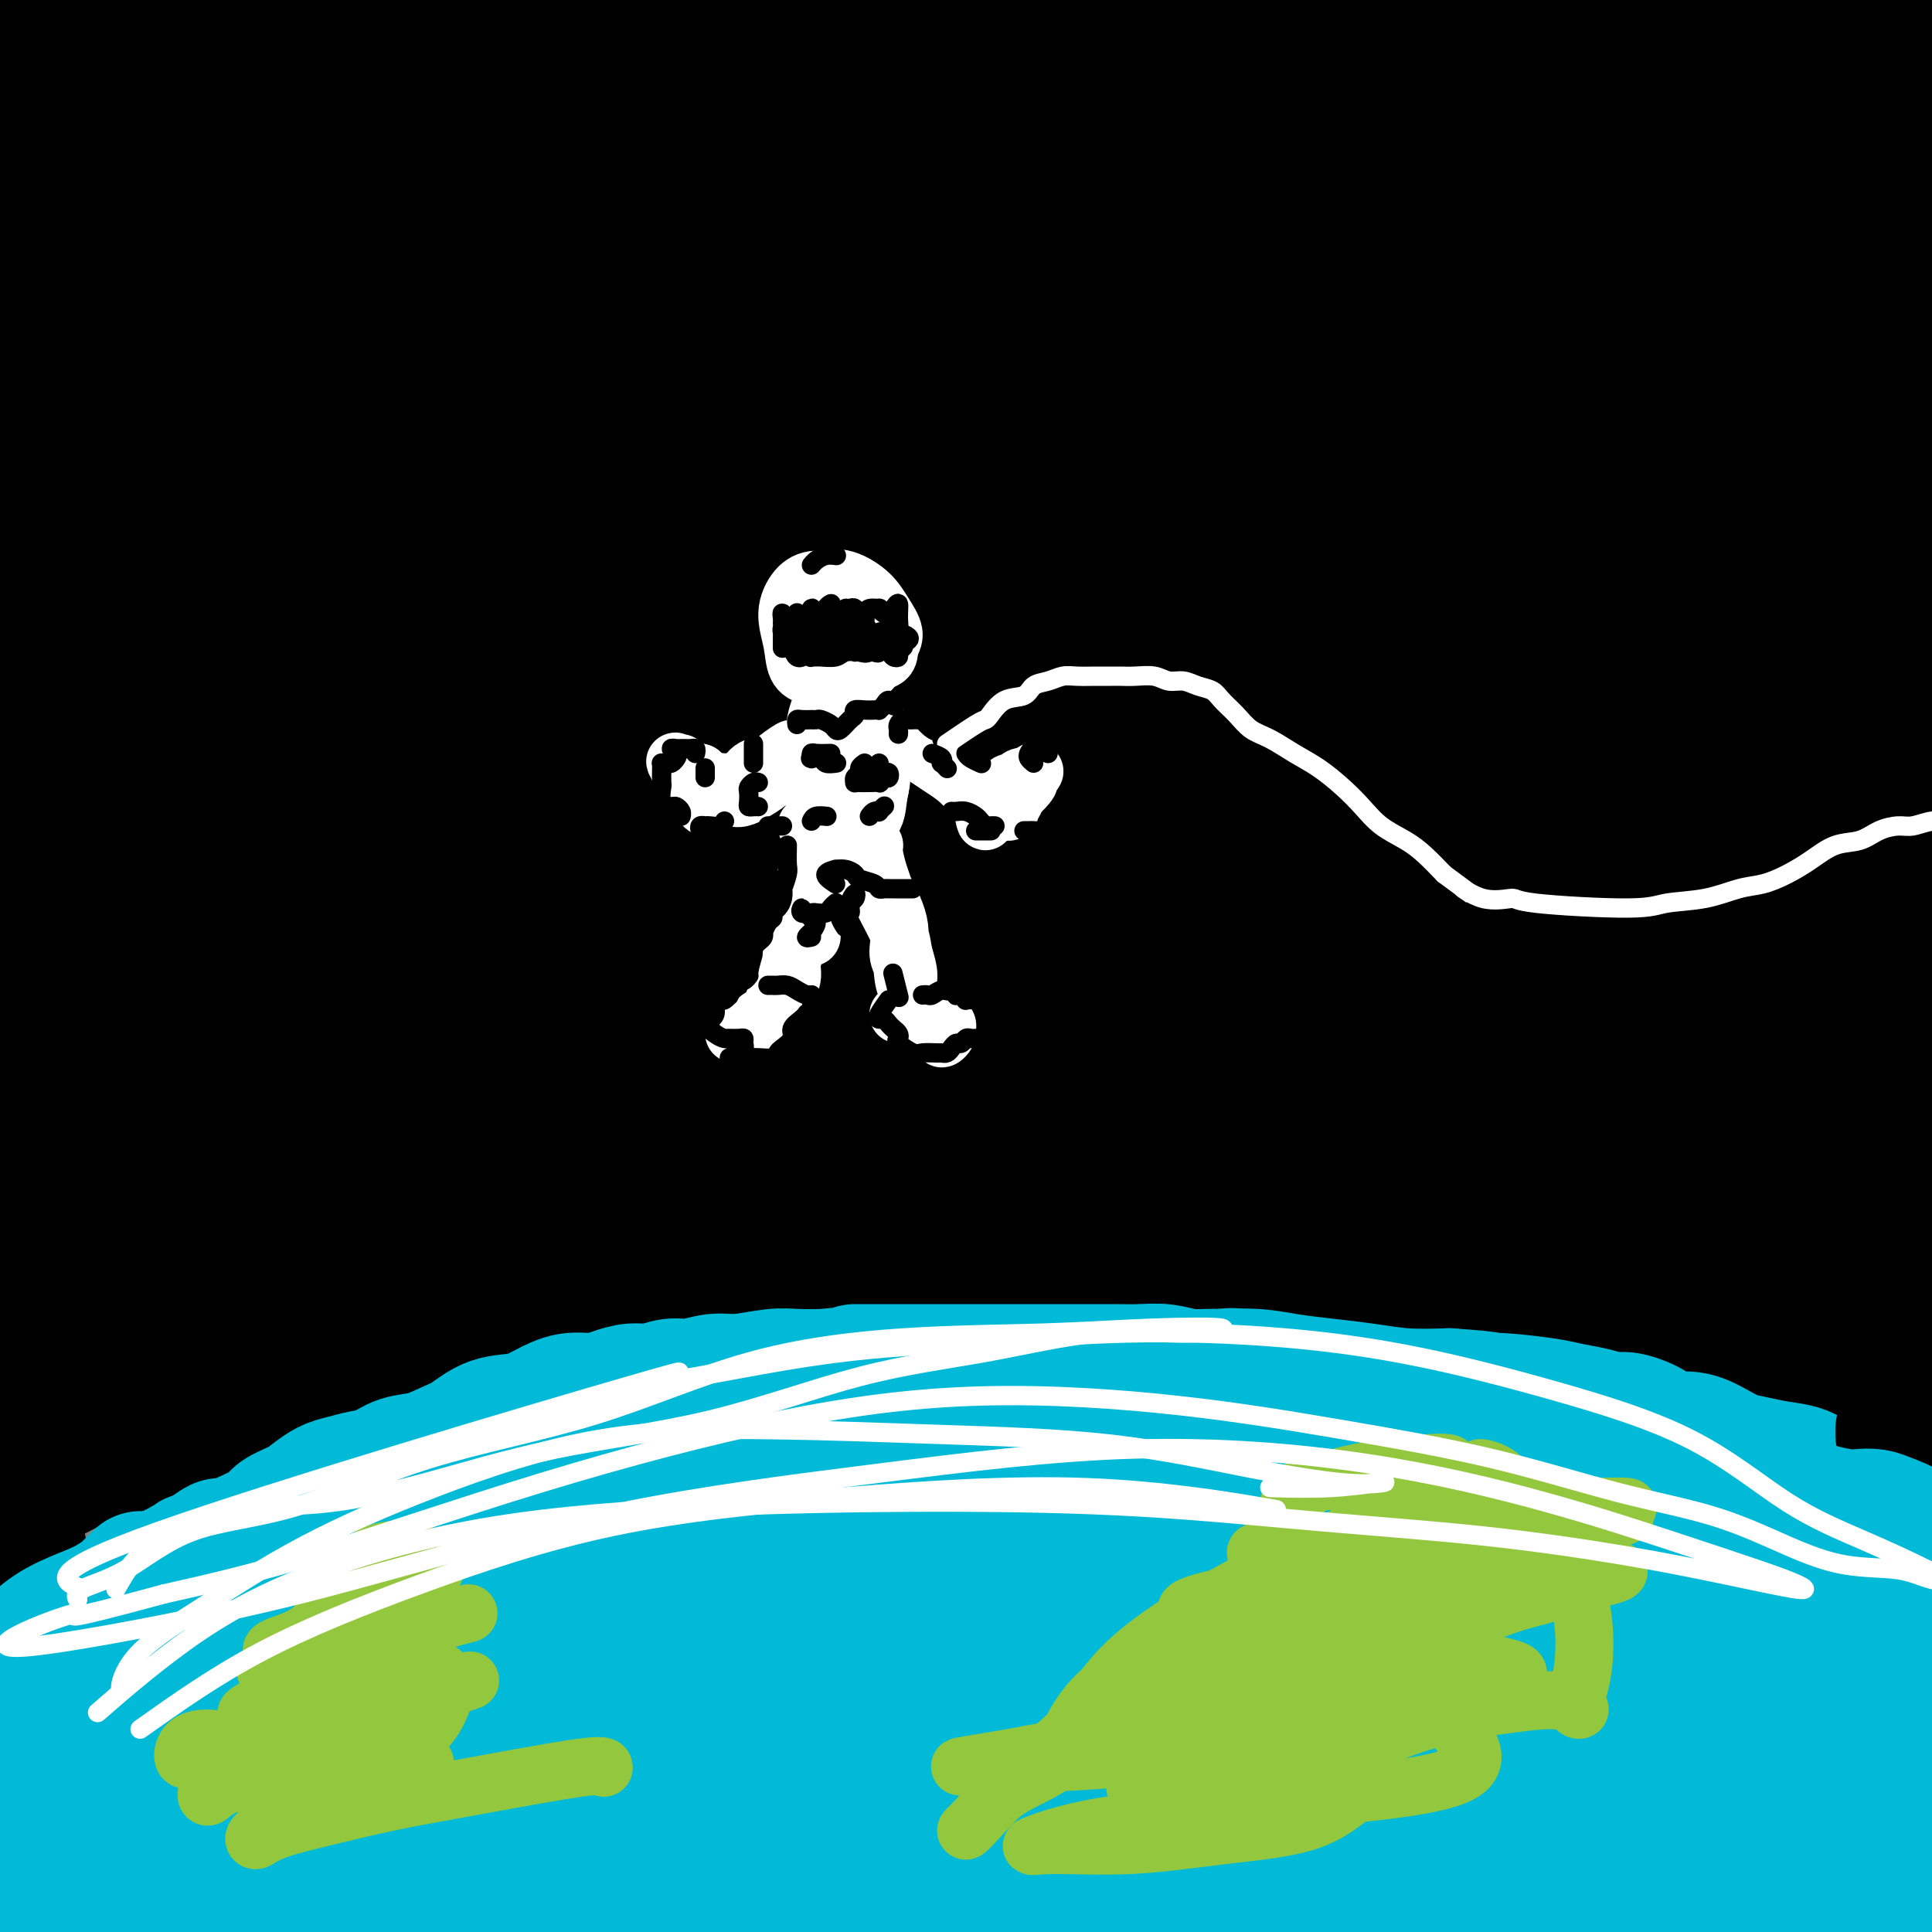 <svg viewBox='0 0 400 400' version='1.1' xmlns='http://www.w3.org/2000/svg' xmlns:xlink='http://www.w3.org/1999/xlink'><rect x="0" y="0" width="400" height="400" fill="#808080" stroke="none"/><g fill='none' stroke='rgb(0,0,0)' stroke-width='28' stroke-linecap='round' stroke-linejoin='round'><path d='M10,8c0.301,-0.544 0.603,-1.087 1,-1c0.397,0.087 0.891,0.805 1,2c0.109,1.195 -0.167,2.866 0,5c0.167,2.134 0.776,4.732 1,7c0.224,2.268 0.063,4.206 0,7c-0.063,2.794 -0.028,6.445 0,9c0.028,2.555 0.050,4.014 0,6c-0.050,1.986 -0.171,4.497 0,7c0.171,2.503 0.634,4.997 1,8c0.366,3.003 0.634,6.516 1,10c0.366,3.484 0.829,6.941 1,10c0.171,3.059 0.049,5.722 0,8c-0.049,2.278 -0.025,4.171 0,6c0.025,1.829 0.051,3.592 0,6c-0.051,2.408 -0.181,5.459 0,9c0.181,3.541 0.672,7.572 1,11c0.328,3.428 0.494,6.252 0,10c-0.494,3.748 -1.649,8.418 -2,12c-0.351,3.582 0.103,6.074 0,9c-0.103,2.926 -0.763,6.284 -1,10c-0.237,3.716 -0.050,7.788 0,12c0.050,4.212 -0.038,8.564 0,13c0.038,4.436 0.202,8.954 0,13c-0.202,4.046 -0.771,7.618 -1,11c-0.229,3.382 -0.118,6.573 0,10c0.118,3.427 0.242,7.090 0,11c-0.242,3.910 -0.849,8.067 -1,12c-0.151,3.933 0.155,7.642 0,11c-0.155,3.358 -0.773,6.366 -1,9c-0.227,2.634 -0.065,4.896 0,7c0.065,2.104 0.032,4.052 0,6'/><path d='M11,274c-0.859,25.585 -0.008,11.547 0,8c0.008,-3.547 -0.828,3.396 -1,7c-0.172,3.604 0.320,3.870 1,5c0.680,1.130 1.547,3.126 2,4c0.453,0.874 0.492,0.627 1,1c0.508,0.373 1.486,1.365 3,2c1.514,0.635 3.566,0.912 5,1c1.434,0.088 2.252,-0.014 4,0c1.748,0.014 4.425,0.144 7,0c2.575,-0.144 5.046,-0.563 8,-1c2.954,-0.437 6.391,-0.893 10,-1c3.609,-0.107 7.389,0.135 11,0c3.611,-0.135 7.051,-0.648 11,-1c3.949,-0.352 8.406,-0.545 13,-1c4.594,-0.455 9.326,-1.173 14,-2c4.674,-0.827 9.289,-1.762 14,-2c4.711,-0.238 9.517,0.221 15,0c5.483,-0.221 11.642,-1.121 17,-2c5.358,-0.879 9.915,-1.738 15,-2c5.085,-0.262 10.699,0.074 16,0c5.301,-0.074 10.288,-0.557 15,-1c4.712,-0.443 9.150,-0.844 14,-1c4.850,-0.156 10.112,-0.066 15,0c4.888,0.066 9.403,0.109 14,0c4.597,-0.109 9.275,-0.369 14,-1c4.725,-0.631 9.498,-1.633 14,-2c4.502,-0.367 8.732,-0.098 13,0c4.268,0.098 8.572,0.026 13,0c4.428,-0.026 8.979,-0.008 13,0c4.021,0.008 7.510,0.004 11,0'/><path d='M313,285c25.303,-0.781 12.562,-0.235 10,0c-2.562,0.235 5.056,0.158 10,0c4.944,-0.158 7.212,-0.399 10,-1c2.788,-0.601 6.094,-1.563 9,-2c2.906,-0.437 5.411,-0.350 8,-1c2.589,-0.650 5.262,-2.038 8,-3c2.738,-0.962 5.540,-1.500 8,-2c2.460,-0.500 4.577,-0.964 7,-1c2.423,-0.036 5.152,0.356 7,0c1.848,-0.356 2.813,-1.458 4,-2c1.187,-0.542 2.594,-0.523 4,-1c1.406,-0.477 2.810,-1.449 4,-2c1.190,-0.551 2.165,-0.681 3,-1c0.835,-0.319 1.530,-0.829 2,-1c0.470,-0.171 0.713,-0.005 1,0c0.287,0.005 0.616,-0.153 1,-1c0.384,-0.847 0.824,-2.385 1,-3c0.176,-0.615 0.088,-0.308 0,0'/><path d='M38,286c0.227,0.181 0.455,0.362 -1,1c-1.455,0.638 -4.591,1.734 -6,-1c-1.409,-2.734 -1.089,-9.297 -1,-14c0.089,-4.703 -0.051,-7.546 0,-13c0.051,-5.454 0.294,-13.518 0,-21c-0.294,-7.482 -1.126,-14.382 -2,-21c-0.874,-6.618 -1.789,-12.953 -2,-19c-0.211,-6.047 0.282,-11.805 0,-19c-0.282,-7.195 -1.339,-15.828 -2,-24c-0.661,-8.172 -0.927,-15.882 -2,-23c-1.073,-7.118 -2.954,-13.643 -4,-20c-1.046,-6.357 -1.257,-12.546 -2,-18c-0.743,-5.454 -2.018,-10.174 -3,-14c-0.982,-3.826 -1.672,-6.758 -2,-10c-0.328,-3.242 -0.294,-6.793 0,-9c0.294,-2.207 0.849,-3.068 1,-4c0.151,-0.932 -0.103,-1.933 0,-1c0.103,0.933 0.563,3.802 0,9c-0.563,5.198 -2.150,12.726 -3,21c-0.850,8.274 -0.963,17.293 -1,29c-0.037,11.707 0.002,26.103 0,38c-0.002,11.897 -0.046,21.296 0,31c0.046,9.704 0.181,19.712 0,25c-0.181,5.288 -0.679,5.855 -1,6c-0.321,0.145 -0.466,-0.134 -1,-3c-0.534,-2.866 -1.457,-8.319 -2,-16c-0.543,-7.681 -0.706,-17.588 -1,-29c-0.294,-11.412 -0.718,-24.327 -1,-38c-0.282,-13.673 -0.422,-28.104 0,-42c0.422,-13.896 1.406,-27.256 2,-37c0.594,-9.744 0.797,-15.872 1,-22'/><path d='M5,28c0.305,-16.895 -0.431,-8.634 -1,-6c-0.569,2.634 -0.970,-0.361 -2,0c-1.030,0.361 -2.688,4.077 -4,10c-1.312,5.923 -2.278,14.053 -3,27c-0.722,12.947 -1.199,30.710 0,50c1.199,19.290 4.074,40.105 7,56c2.926,15.895 5.901,26.870 8,32c2.099,5.130 3.321,4.416 4,0c0.679,-4.416 0.814,-12.533 1,-24c0.186,-11.467 0.422,-26.284 1,-42c0.578,-15.716 1.499,-32.330 3,-49c1.501,-16.670 3.582,-33.397 6,-47c2.418,-13.603 5.174,-24.081 8,-32c2.826,-7.919 5.724,-13.279 7,-12c1.276,1.279 0.931,9.197 0,22c-0.931,12.803 -2.450,30.492 -3,51c-0.550,20.508 -0.133,43.834 1,67c1.133,23.166 2.982,46.170 5,66c2.018,19.830 4.206,36.486 6,48c1.794,11.514 3.195,17.888 4,21c0.805,3.112 1.013,2.964 0,-2c-1.013,-4.964 -3.249,-14.743 -5,-29c-1.751,-14.257 -3.019,-32.993 -4,-55c-0.981,-22.007 -1.674,-47.285 0,-67c1.674,-19.715 5.717,-33.867 9,-43c3.283,-9.133 5.806,-13.247 7,-11c1.194,2.247 1.057,10.856 1,24c-0.057,13.144 -0.036,30.822 0,50c0.036,19.178 0.087,39.856 1,60c0.913,20.144 2.690,39.756 4,53c1.310,13.244 2.155,20.122 3,27'/><path d='M69,273c1.325,14.144 1.139,9.503 1,6c-0.139,-3.503 -0.230,-5.867 -1,-12c-0.770,-6.133 -2.220,-16.034 -3,-32c-0.780,-15.966 -0.891,-37.996 -1,-51c-0.109,-13.004 -0.216,-16.982 0,-22c0.216,-5.018 0.753,-11.077 1,-12c0.247,-0.923 0.202,3.290 0,12c-0.202,8.710 -0.563,21.916 0,35c0.563,13.084 2.049,26.045 3,38c0.951,11.955 1.367,22.904 2,30c0.633,7.096 1.481,10.338 2,12c0.519,1.662 0.707,1.743 1,0c0.293,-1.743 0.689,-5.312 1,-12c0.311,-6.688 0.537,-16.497 0,-28c-0.537,-11.503 -1.838,-24.701 -3,-40c-1.162,-15.299 -2.186,-32.700 -3,-44c-0.814,-11.300 -1.417,-16.501 -2,-18c-0.583,-1.499 -1.146,0.703 -2,10c-0.854,9.297 -1.999,25.688 -2,42c-0.001,16.312 1.141,32.544 2,48c0.859,15.456 1.436,30.135 2,41c0.564,10.865 1.115,17.917 1,22c-0.115,4.083 -0.895,5.196 -2,5c-1.105,-0.196 -2.535,-1.700 -5,-6c-2.465,-4.300 -5.965,-11.394 -9,-19c-3.035,-7.606 -5.606,-15.723 -8,-23c-2.394,-7.277 -4.611,-13.712 -6,-18c-1.389,-4.288 -1.950,-6.428 -2,-7c-0.050,-0.572 0.410,0.423 2,5c1.590,4.577 4.312,12.736 8,21c3.688,8.264 8.344,16.632 13,25'/><path d='M59,281c5.931,11.050 9.257,13.175 12,15c2.743,1.825 4.901,3.350 7,2c2.099,-1.350 4.138,-5.575 5,-12c0.862,-6.425 0.546,-15.050 0,-25c-0.546,-9.950 -1.323,-21.225 -3,-35c-1.677,-13.775 -4.253,-30.051 -6,-42c-1.747,-11.949 -2.666,-19.571 -3,-24c-0.334,-4.429 -0.083,-5.664 1,0c1.083,5.664 2.998,18.227 5,31c2.002,12.773 4.090,25.757 7,40c2.910,14.243 6.642,29.745 9,41c2.358,11.255 3.342,18.265 4,22c0.658,3.735 0.989,4.197 1,3c0.011,-1.197 -0.300,-4.053 -1,-11c-0.700,-6.947 -1.791,-17.986 -4,-30c-2.209,-12.014 -5.537,-25.003 -8,-40c-2.463,-14.997 -4.060,-32.002 -5,-45c-0.940,-12.998 -1.223,-21.989 -1,-26c0.223,-4.011 0.953,-3.041 2,4c1.047,7.041 2.412,20.153 5,35c2.588,14.847 6.398,31.430 10,47c3.602,15.570 6.996,30.128 10,41c3.004,10.872 5.619,18.059 7,22c1.381,3.941 1.530,4.637 2,3c0.470,-1.637 1.263,-5.605 1,-13c-0.263,-7.395 -1.580,-18.216 -3,-31c-1.420,-12.784 -2.941,-27.530 -5,-43c-2.059,-15.470 -4.655,-31.662 -6,-44c-1.345,-12.338 -1.439,-20.822 -1,-24c0.439,-3.178 1.411,-1.051 3,7c1.589,8.051 3.794,22.025 6,36'/><path d='M110,185c2.955,15.381 5.842,32.334 9,47c3.158,14.666 6.587,27.047 9,36c2.413,8.953 3.809,14.479 5,17c1.191,2.521 2.175,2.037 3,0c0.825,-2.037 1.490,-5.628 1,-13c-0.490,-7.372 -2.135,-18.526 -4,-31c-1.865,-12.474 -3.950,-26.267 -6,-42c-2.050,-15.733 -4.066,-33.407 -5,-46c-0.934,-12.593 -0.787,-20.104 0,-22c0.787,-1.896 2.213,1.824 4,11c1.787,9.176 3.936,23.809 7,40c3.064,16.191 7.042,33.942 11,51c3.958,17.058 7.895,33.425 11,45c3.105,11.575 5.376,18.359 7,22c1.624,3.641 2.599,4.140 3,1c0.401,-3.140 0.226,-9.920 0,-16c-0.226,-6.080 -0.503,-11.462 -3,-26c-2.497,-14.538 -7.214,-38.233 -10,-57c-2.786,-18.767 -3.640,-32.606 -4,-43c-0.360,-10.394 -0.226,-17.342 1,-19c1.226,-1.658 3.545,1.972 6,11c2.455,9.028 5.046,23.452 8,39c2.954,15.548 6.270,32.221 10,48c3.730,15.779 7.873,30.664 11,41c3.127,10.336 5.236,16.122 7,19c1.764,2.878 3.182,2.847 4,1c0.818,-1.847 1.037,-5.509 0,-14c-1.037,-8.491 -3.329,-21.812 -6,-38c-2.671,-16.188 -5.719,-35.243 -8,-54c-2.281,-18.757 -3.795,-37.216 -4,-48c-0.205,-10.784 0.897,-13.892 2,-17'/><path d='M179,128c1.096,-0.907 2.835,5.324 5,17c2.165,11.676 4.755,28.795 8,46c3.245,17.205 7.147,34.496 11,50c3.853,15.504 7.659,29.222 10,38c2.341,8.778 3.218,12.615 4,14c0.782,1.385 1.469,0.316 2,-3c0.531,-3.316 0.905,-8.881 0,-17c-0.905,-8.119 -3.088,-18.792 -6,-32c-2.912,-13.208 -6.554,-28.952 -9,-44c-2.446,-15.048 -3.696,-29.401 -4,-39c-0.304,-9.599 0.339,-14.446 1,-15c0.661,-0.554 1.340,3.184 3,11c1.660,7.816 4.301,19.708 7,33c2.699,13.292 5.457,27.982 8,42c2.543,14.018 4.871,27.364 7,37c2.129,9.636 4.060,15.563 5,19c0.940,3.437 0.888,4.383 1,3c0.112,-1.383 0.388,-5.096 0,-12c-0.388,-6.904 -1.442,-17.000 -4,-31c-2.558,-14.000 -6.622,-31.904 -9,-48c-2.378,-16.096 -3.071,-30.385 -3,-41c0.071,-10.615 0.907,-17.555 2,-20c1.093,-2.445 2.443,-0.393 4,7c1.557,7.393 3.322,20.129 6,35c2.678,14.871 6.269,31.878 10,48c3.731,16.122 7.602,31.359 11,43c3.398,11.641 6.322,19.686 8,24c1.678,4.314 2.110,4.899 3,4c0.890,-0.899 2.240,-3.280 2,-9c-0.240,-5.720 -2.068,-14.777 -4,-27c-1.932,-12.223 -3.966,-27.611 -6,-43'/><path d='M252,218c-2.811,-19.907 -4.840,-34.675 -6,-47c-1.160,-12.325 -1.452,-22.206 -1,-28c0.452,-5.794 1.647,-7.501 3,-2c1.353,5.501 2.865,18.210 6,33c3.135,14.790 7.895,31.662 12,48c4.105,16.338 7.556,32.142 11,44c3.444,11.858 6.881,19.769 9,24c2.119,4.231 2.918,4.783 4,4c1.082,-0.783 2.446,-2.900 3,-7c0.554,-4.100 0.299,-10.183 -1,-19c-1.299,-8.817 -3.642,-20.367 -6,-34c-2.358,-13.633 -4.731,-29.349 -6,-41c-1.269,-11.651 -1.435,-19.238 0,-19c1.435,0.238 4.472,8.300 8,19c3.528,10.700 7.547,24.039 11,35c3.453,10.961 6.340,19.543 9,26c2.660,6.457 5.092,10.789 7,14c1.908,3.211 3.290,5.300 4,6c0.710,0.700 0.746,0.010 1,-2c0.254,-2.010 0.724,-5.342 0,-11c-0.724,-5.658 -2.642,-13.643 -5,-24c-2.358,-10.357 -5.157,-23.087 -7,-36c-1.843,-12.913 -2.732,-26.008 -3,-35c-0.268,-8.992 0.084,-13.881 1,-13c0.916,0.881 2.398,7.533 5,17c2.602,9.467 6.326,21.748 10,34c3.674,12.252 7.299,24.474 11,36c3.701,11.526 7.476,22.358 10,30c2.524,7.642 3.795,12.096 5,15c1.205,2.904 2.344,4.258 3,4c0.656,-0.258 0.828,-2.129 1,-4'/><path d='M351,285c-0.548,-3.008 -2.419,-8.527 -5,-17c-2.581,-8.473 -5.872,-19.901 -9,-33c-3.128,-13.099 -6.091,-27.868 -8,-39c-1.909,-11.132 -2.763,-18.627 -2,-21c0.763,-2.373 3.142,0.377 6,9c2.858,8.623 6.195,23.120 10,36c3.805,12.880 8.079,24.143 12,35c3.921,10.857 7.489,21.309 10,28c2.511,6.691 3.964,9.620 5,11c1.036,1.380 1.654,1.210 2,-1c0.346,-2.210 0.421,-6.459 -1,-13c-1.421,-6.541 -4.337,-15.375 -7,-26c-2.663,-10.625 -5.073,-23.040 -7,-34c-1.927,-10.960 -3.372,-20.464 -4,-27c-0.628,-6.536 -0.440,-10.104 1,-9c1.440,1.104 4.131,6.880 6,13c1.869,6.120 2.917,12.585 5,19c2.083,6.415 5.200,12.780 7,18c1.800,5.220 2.284,9.296 3,12c0.716,2.704 1.665,4.038 2,4c0.335,-0.038 0.057,-1.447 0,-5c-0.057,-3.553 0.107,-9.251 0,-15c-0.107,-5.749 -0.483,-11.548 -1,-17c-0.517,-5.452 -1.173,-10.557 -1,-14c0.173,-3.443 1.177,-5.224 2,-5c0.823,0.224 1.467,2.455 3,7c1.533,4.545 3.955,11.406 6,18c2.045,6.594 3.713,12.922 5,18c1.287,5.078 2.193,8.906 3,12c0.807,3.094 1.516,5.456 2,7c0.484,1.544 0.742,2.272 1,3'/><path d='M397,259c3.304,9.622 1.564,1.177 1,-3c-0.564,-4.177 0.047,-4.085 0,-5c-0.047,-0.915 -0.751,-2.837 -1,-4c-0.249,-1.163 -0.042,-1.566 0,-2c0.042,-0.434 -0.080,-0.898 0,-1c0.080,-0.102 0.362,0.158 0,-1c-0.362,-1.158 -1.367,-3.735 -2,-6c-0.633,-2.265 -0.895,-4.219 -1,-5c-0.105,-0.781 -0.052,-0.391 0,0'/><path d='M48,43c-0.057,-3.089 -0.114,-6.177 -1,-8c-0.886,-1.823 -2.602,-2.379 -3,-3c-0.398,-0.621 0.522,-1.305 0,-2c-0.522,-0.695 -2.486,-1.401 -4,-2c-1.514,-0.599 -2.577,-1.091 -4,-2c-1.423,-0.909 -3.207,-2.233 -5,-3c-1.793,-0.767 -3.596,-0.975 -5,-1c-1.404,-0.025 -2.408,0.132 -4,0c-1.592,-0.132 -3.770,-0.554 -5,-1c-1.230,-0.446 -1.511,-0.917 -2,-2c-0.489,-1.083 -1.184,-2.777 -1,-4c0.184,-1.223 1.249,-1.974 2,-3c0.751,-1.026 1.189,-2.325 2,-3c0.811,-0.675 1.993,-0.724 3,0c1.007,0.724 1.837,2.222 3,3c1.163,0.778 2.658,0.837 5,1c2.342,0.163 5.532,0.429 8,0c2.468,-0.429 4.215,-1.554 7,-2c2.785,-0.446 6.606,-0.215 10,0c3.394,0.215 6.359,0.412 10,0c3.641,-0.412 7.959,-1.435 12,-2c4.041,-0.565 7.805,-0.673 12,-1c4.195,-0.327 8.822,-0.872 13,-1c4.178,-0.128 7.907,0.162 12,0c4.093,-0.162 8.551,-0.776 13,-1c4.449,-0.224 8.890,-0.059 13,0c4.110,0.059 7.889,0.013 12,0c4.111,-0.013 8.556,0.007 13,0c4.444,-0.007 8.889,-0.040 13,0c4.111,0.040 7.889,0.154 12,0c4.111,-0.154 8.556,-0.577 13,-1'/><path d='M202,5c18.053,-0.474 12.685,-0.659 13,-1c0.315,-0.341 6.312,-0.837 11,-1c4.688,-0.163 8.065,0.006 11,0c2.935,-0.006 5.427,-0.185 11,0c5.573,0.185 14.227,0.736 20,1c5.773,0.264 8.664,0.240 12,0c3.336,-0.240 7.116,-0.695 11,-1c3.884,-0.305 7.872,-0.461 12,-1c4.128,-0.539 8.395,-1.463 12,-2c3.605,-0.537 6.548,-0.688 10,-1c3.452,-0.312 7.413,-0.785 11,-1c3.587,-0.215 6.801,-0.173 10,0c3.199,0.173 6.384,0.476 9,1c2.616,0.524 4.661,1.268 7,2c2.339,0.732 4.970,1.453 7,2c2.030,0.547 3.458,0.920 5,1c1.542,0.080 3.196,-0.133 5,0c1.804,0.133 3.757,0.612 5,1c1.243,0.388 1.775,0.684 3,1c1.225,0.316 3.143,0.653 4,2c0.857,1.347 0.653,3.704 1,6c0.347,2.296 1.244,4.531 2,7c0.756,2.469 1.370,5.174 2,8c0.630,2.826 1.276,5.774 2,8c0.724,2.226 1.526,3.730 2,7c0.474,3.270 0.622,8.307 1,13c0.378,4.693 0.988,9.041 1,14c0.012,4.959 -0.574,10.527 -1,16c-0.426,5.473 -0.693,10.849 -1,16c-0.307,5.151 -0.653,10.075 -1,15'/><path d='M399,118c-0.481,11.726 -0.683,10.542 -1,13c-0.317,2.458 -0.748,8.558 -1,14c-0.252,5.442 -0.324,10.225 0,14c0.324,3.775 1.043,6.541 2,10c0.957,3.459 2.151,7.610 3,11c0.849,3.390 1.352,6.018 2,9c0.648,2.982 1.440,6.318 2,10c0.560,3.682 0.886,7.711 1,11c0.114,3.289 0.015,5.838 0,9c-0.015,3.162 0.055,6.938 0,10c-0.055,3.062 -0.234,5.412 0,9c0.234,3.588 0.880,8.415 1,12c0.120,3.585 -0.287,5.929 0,9c0.287,3.071 1.267,6.869 1,6c-0.267,-0.869 -1.781,-6.407 -4,-15c-2.219,-8.593 -5.143,-20.243 -8,-35c-2.857,-14.757 -5.646,-32.622 -8,-51c-2.354,-18.378 -4.274,-37.270 -5,-53c-0.726,-15.730 -0.258,-28.298 0,-37c0.258,-8.702 0.308,-13.536 0,-17c-0.308,-3.464 -0.972,-5.557 -2,-5c-1.028,0.557 -2.420,3.763 -4,9c-1.580,5.237 -3.348,12.503 -5,22c-1.652,9.497 -3.188,21.223 -4,35c-0.812,13.777 -0.900,29.605 -1,45c-0.100,15.395 -0.212,30.357 0,40c0.212,9.643 0.748,13.966 1,16c0.252,2.034 0.222,1.778 0,-3c-0.222,-4.778 -0.635,-14.080 -1,-26c-0.365,-11.920 -0.683,-26.460 -1,-41'/><path d='M367,149c-0.296,-19.768 -0.038,-34.188 1,-51c1.038,-16.812 2.854,-36.015 4,-50c1.146,-13.985 1.623,-22.753 2,-28c0.377,-5.247 0.654,-6.973 -1,-4c-1.654,2.973 -5.238,10.644 -8,19c-2.762,8.356 -4.703,17.398 -7,29c-2.297,11.602 -4.950,25.763 -7,41c-2.050,15.237 -3.498,31.551 -4,44c-0.502,12.449 -0.060,21.032 0,26c0.060,4.968 -0.262,6.320 0,5c0.262,-1.320 1.108,-5.313 2,-13c0.892,-7.687 1.829,-19.070 3,-33c1.171,-13.930 2.576,-30.407 5,-48c2.424,-17.593 5.866,-36.301 9,-52c3.134,-15.699 5.961,-28.388 8,-36c2.039,-7.612 3.291,-10.148 3,-9c-0.291,1.148 -2.126,5.981 -6,17c-3.874,11.019 -9.788,28.223 -16,45c-6.212,16.777 -12.722,33.125 -19,49c-6.278,15.875 -12.325,31.277 -18,43c-5.675,11.723 -10.977,19.769 -16,25c-5.023,5.231 -9.767,7.649 -14,9c-4.233,1.351 -7.956,1.637 -11,0c-3.044,-1.637 -5.408,-5.196 -7,-12c-1.592,-6.804 -2.412,-16.854 -2,-29c0.412,-12.146 2.056,-26.389 5,-42c2.944,-15.611 7.187,-32.592 11,-46c3.813,-13.408 7.197,-23.243 10,-30c2.803,-6.757 5.024,-10.434 3,-11c-2.024,-0.566 -8.293,1.981 -17,6c-8.707,4.019 -19.854,9.509 -31,15'/><path d='M249,28c-13.286,5.816 -22.500,9.855 -33,14c-10.500,4.145 -22.284,8.395 -34,13c-11.716,4.605 -23.364,9.565 -36,15c-12.636,5.435 -26.262,11.346 -39,17c-12.738,5.654 -24.590,11.051 -36,15c-11.410,3.949 -22.377,6.451 -30,8c-7.623,1.549 -11.901,2.146 -15,2c-3.099,-0.146 -5.019,-1.036 -2,-4c3.019,-2.964 10.975,-8.003 20,-13c9.025,-4.997 19.117,-9.954 31,-14c11.883,-4.046 25.557,-7.181 38,-11c12.443,-3.819 23.656,-8.320 34,-12c10.344,-3.680 19.818,-6.537 28,-9c8.182,-2.463 15.072,-4.532 20,-6c4.928,-1.468 7.895,-2.334 9,-3c1.105,-0.666 0.349,-1.131 -3,-2c-3.349,-0.869 -9.289,-2.143 -18,-2c-8.711,0.143 -20.191,1.702 -32,3c-11.809,1.298 -23.947,2.334 -36,3c-12.053,0.666 -24.022,0.960 -35,2c-10.978,1.040 -20.967,2.824 -29,4c-8.033,1.176 -14.111,1.745 -18,2c-3.889,0.255 -5.587,0.197 -5,0c0.587,-0.197 3.461,-0.535 10,-2c6.539,-1.465 16.743,-4.059 29,-7c12.257,-2.941 26.568,-6.230 41,-9c14.432,-2.770 28.986,-5.021 43,-8c14.014,-2.979 27.488,-6.685 38,-10c10.512,-3.315 18.061,-6.239 23,-9c4.939,-2.761 7.268,-5.360 4,-7c-3.268,-1.640 -12.134,-2.320 -21,-3'/><path d='M195,-5c-10.781,0.878 -27.233,4.573 -45,9c-17.767,4.427 -36.849,9.586 -55,15c-18.151,5.414 -35.372,11.084 -50,16c-14.628,4.916 -26.664,9.079 -35,12c-8.336,2.921 -12.971,4.601 -16,6c-3.029,1.399 -4.453,2.517 -1,1c3.453,-1.517 11.781,-5.669 23,-9c11.219,-3.331 25.328,-5.840 41,-9c15.672,-3.160 32.905,-6.970 51,-9c18.095,-2.030 37.050,-2.281 56,-3c18.950,-0.719 37.893,-1.906 56,-3c18.107,-1.094 35.378,-2.095 50,-4c14.622,-1.905 26.596,-4.715 37,-7c10.404,-2.285 19.240,-4.046 25,-5c5.760,-0.954 8.446,-1.103 8,-2c-0.446,-0.897 -4.022,-2.544 -12,-3c-7.978,-0.456 -20.356,0.280 -36,1c-15.644,0.720 -34.554,1.426 -55,4c-20.446,2.574 -42.428,7.018 -64,11c-21.572,3.982 -42.733,7.502 -61,12c-18.267,4.498 -33.641,9.975 -44,14c-10.359,4.025 -15.703,6.597 -19,9c-3.297,2.403 -4.548,4.638 -1,6c3.548,1.362 11.896,1.850 24,1c12.104,-0.850 27.964,-3.038 46,-6c18.036,-2.962 38.248,-6.697 59,-9c20.752,-2.303 42.044,-3.172 63,-5c20.956,-1.828 41.576,-4.614 59,-7c17.424,-2.386 31.653,-4.373 43,-7c11.347,-2.627 19.814,-5.893 24,-8c4.186,-2.107 4.093,-3.053 4,-4'/><path d='M370,12c0.501,-1.731 -12.246,-0.060 -27,2c-14.754,2.060 -31.513,4.508 -52,8c-20.487,3.492 -44.700,8.029 -69,13c-24.300,4.971 -48.687,10.378 -73,17c-24.313,6.622 -48.553,14.459 -69,22c-20.447,7.541 -37.102,14.785 -48,20c-10.898,5.215 -16.039,8.399 -17,11c-0.961,2.601 2.258,4.618 11,3c8.742,-1.618 23.006,-6.871 40,-12c16.994,-5.129 36.717,-10.135 58,-16c21.283,-5.865 44.125,-12.590 67,-19c22.875,-6.410 45.783,-12.505 67,-18c21.217,-5.495 40.741,-10.390 57,-14c16.259,-3.610 29.252,-5.937 38,-8c8.748,-2.063 13.252,-3.864 14,-4c0.748,-0.136 -2.260,1.391 -11,4c-8.740,2.609 -23.212,6.299 -40,11c-16.788,4.701 -35.891,10.414 -56,17c-20.109,6.586 -41.224,14.045 -63,22c-21.776,7.955 -44.213,16.407 -64,24c-19.787,7.593 -36.923,14.326 -48,19c-11.077,4.674 -16.096,7.288 -18,9c-1.904,1.712 -0.695,2.520 6,0c6.695,-2.520 18.875,-8.370 34,-14c15.125,-5.630 33.193,-11.042 53,-17c19.807,-5.958 41.351,-12.464 63,-18c21.649,-5.536 43.403,-10.102 63,-14c19.597,-3.898 37.036,-7.127 51,-10c13.964,-2.873 24.452,-5.389 31,-7c6.548,-1.611 9.157,-2.317 6,-2c-3.157,0.317 -12.078,1.659 -21,3'/><path d='M353,44c-11.396,2.783 -29.387,8.241 -50,14c-20.613,5.759 -43.847,11.820 -68,18c-24.153,6.180 -49.226,12.481 -74,20c-24.774,7.519 -49.249,16.258 -69,23c-19.751,6.742 -34.779,11.487 -44,15c-9.221,3.513 -12.635,5.793 -12,7c0.635,1.207 5.319,1.341 15,-1c9.681,-2.341 24.359,-7.157 42,-13c17.641,-5.843 38.244,-12.715 60,-19c21.756,-6.285 44.663,-11.984 67,-17c22.337,-5.016 44.102,-9.349 64,-14c19.898,-4.651 37.928,-9.620 52,-13c14.072,-3.380 24.188,-5.170 31,-7c6.812,-1.830 10.322,-3.699 9,-4c-1.322,-0.301 -7.477,0.967 -19,4c-11.523,3.033 -28.414,7.831 -46,13c-17.586,5.169 -35.867,10.708 -54,16c-18.133,5.292 -36.117,10.338 -52,15c-15.883,4.662 -29.666,8.942 -40,13c-10.334,4.058 -17.218,7.894 -21,10c-3.782,2.106 -4.461,2.482 0,3c4.461,0.518 14.064,1.179 27,-1c12.936,-2.179 29.205,-7.200 46,-11c16.795,-3.800 34.115,-6.381 51,-10c16.885,-3.619 33.336,-8.275 48,-13c14.664,-4.725 27.540,-9.517 37,-12c9.460,-2.483 15.505,-2.657 20,-3c4.495,-0.343 7.442,-0.855 4,0c-3.442,0.855 -13.273,3.076 -26,6c-12.727,2.924 -28.351,6.550 -46,11c-17.649,4.450 -37.325,9.725 -57,15'/><path d='M248,109c-30.042,7.188 -40.647,9.159 -52,12c-11.353,2.841 -23.453,6.551 -32,10c-8.547,3.449 -13.542,6.636 -15,9c-1.458,2.364 0.622,3.903 7,4c6.378,0.097 17.053,-1.249 29,-3c11.947,-1.751 25.164,-3.909 40,-6c14.836,-2.091 31.290,-4.117 46,-7c14.710,-2.883 27.675,-6.623 40,-10c12.325,-3.377 24.009,-6.389 33,-9c8.991,-2.611 15.290,-4.819 19,-6c3.710,-1.181 4.832,-1.336 1,0c-3.832,1.336 -12.619,4.162 -24,8c-11.381,3.838 -25.357,8.686 -39,13c-13.643,4.314 -26.955,8.092 -39,12c-12.045,3.908 -22.823,7.946 -32,11c-9.177,3.054 -16.751,5.126 -21,7c-4.249,1.874 -5.171,3.552 -3,4c2.171,0.448 7.434,-0.334 15,-2c7.566,-1.666 17.434,-4.214 28,-6c10.566,-1.786 21.828,-2.808 33,-5c11.172,-2.192 22.253,-5.553 33,-8c10.747,-2.447 21.158,-3.981 29,-5c7.842,-1.019 13.114,-1.524 17,-2c3.886,-0.476 6.387,-0.922 5,0c-1.387,0.922 -6.663,3.212 -15,6c-8.337,2.788 -19.734,6.073 -31,10c-11.266,3.927 -22.401,8.496 -32,12c-9.599,3.504 -17.661,5.943 -24,8c-6.339,2.057 -10.954,3.730 -13,5c-2.046,1.270 -1.523,2.135 -1,3'/><path d='M250,174c0.480,0.925 8.680,-0.764 16,-3c7.320,-2.236 13.760,-5.020 22,-8c8.240,-2.980 18.278,-6.157 27,-9c8.722,-2.843 16.126,-5.354 23,-7c6.874,-1.646 13.218,-2.428 18,-3c4.782,-0.572 8.003,-0.932 10,-1c1.997,-0.068 2.769,0.158 1,1c-1.769,0.842 -6.078,2.300 -12,5c-5.922,2.700 -13.455,6.643 -21,10c-7.545,3.357 -15.100,6.127 -22,9c-6.900,2.873 -13.146,5.850 -18,8c-4.854,2.150 -8.318,3.474 -10,4c-1.682,0.526 -1.584,0.252 -1,0c0.584,-0.252 1.652,-0.484 5,-2c3.348,-1.516 8.974,-4.317 15,-7c6.026,-2.683 12.452,-5.247 19,-7c6.548,-1.753 13.219,-2.693 19,-4c5.781,-1.307 10.673,-2.979 15,-4c4.327,-1.021 8.088,-1.390 10,-1c1.912,0.390 1.975,1.540 2,2c0.025,0.460 0.013,0.230 0,0'/></g>
<g fill='none' stroke='rgb(0,186,216)' stroke-width='28' stroke-linecap='round' stroke-linejoin='round'><path d='M2,357c-0.514,0.120 -1.028,0.240 -1,0c0.028,-0.240 0.599,-0.842 1,-1c0.401,-0.158 0.632,0.126 1,0c0.368,-0.126 0.872,-0.663 1,-1c0.128,-0.337 -0.120,-0.476 0,-1c0.120,-0.524 0.610,-1.435 1,-2c0.390,-0.565 0.681,-0.784 1,-1c0.319,-0.216 0.667,-0.428 1,-1c0.333,-0.572 0.652,-1.502 1,-2c0.348,-0.498 0.723,-0.563 1,-1c0.277,-0.437 0.454,-1.244 1,-2c0.546,-0.756 1.460,-1.460 2,-2c0.540,-0.540 0.705,-0.914 1,-1c0.295,-0.086 0.721,0.117 1,0c0.279,-0.117 0.410,-0.556 1,-1c0.590,-0.444 1.637,-0.895 2,-1c0.363,-0.105 0.041,0.137 0,0c-0.041,-0.137 0.199,-0.652 1,-1c0.801,-0.348 2.163,-0.530 3,-1c0.837,-0.470 1.148,-1.228 2,-2c0.852,-0.772 2.244,-1.557 3,-2c0.756,-0.443 0.877,-0.542 1,-1c0.123,-0.458 0.250,-1.274 1,-2c0.750,-0.726 2.123,-1.361 3,-2c0.877,-0.639 1.256,-1.281 2,-2c0.744,-0.719 1.851,-1.516 3,-2c1.149,-0.484 2.339,-0.656 3,-1c0.661,-0.344 0.793,-0.862 1,-1c0.207,-0.138 0.488,0.103 1,0c0.512,-0.103 1.256,-0.552 2,-1'/><path d='M43,322c4.864,-3.420 1.524,-1.468 1,-1c-0.524,0.468 1.767,-0.546 3,-1c1.233,-0.454 1.407,-0.348 3,-1c1.593,-0.652 4.604,-2.062 6,-3c1.396,-0.938 1.177,-1.403 2,-2c0.823,-0.597 2.688,-1.326 4,-2c1.312,-0.674 2.073,-1.293 3,-2c0.927,-0.707 2.021,-1.503 3,-2c0.979,-0.497 1.842,-0.696 3,-1c1.158,-0.304 2.609,-0.715 4,-1c1.391,-0.285 2.720,-0.445 4,-1c1.280,-0.555 2.511,-1.504 4,-2c1.489,-0.496 3.237,-0.538 5,-1c1.763,-0.462 3.541,-1.345 5,-2c1.459,-0.655 2.598,-1.083 4,-2c1.402,-0.917 3.067,-2.322 5,-3c1.933,-0.678 4.134,-0.629 6,-1c1.866,-0.371 3.398,-1.161 5,-2c1.602,-0.839 3.275,-1.726 5,-2c1.725,-0.274 3.504,0.066 5,0c1.496,-0.066 2.709,-0.538 4,-1c1.291,-0.462 2.659,-0.912 4,-1c1.341,-0.088 2.656,0.188 4,0c1.344,-0.188 2.719,-0.839 4,-1c1.281,-0.161 2.469,0.167 4,0c1.531,-0.167 3.405,-0.829 5,-1c1.595,-0.171 2.912,0.150 5,0c2.088,-0.150 4.947,-0.771 7,-1c2.053,-0.229 3.301,-0.065 5,0c1.699,0.065 3.850,0.033 6,0'/><path d='M171,285c9.349,-1.000 6.223,-1.000 6,-1c-0.223,-0.000 2.459,-0.000 4,0c1.541,0.000 1.941,0.000 4,0c2.059,-0.000 5.778,-0.000 8,0c2.222,0.000 2.946,0.000 4,0c1.054,-0.000 2.437,-0.000 4,0c1.563,0.000 3.306,0.000 5,0c1.694,-0.000 3.341,-0.000 5,0c1.659,0.000 3.331,0.000 5,0c1.669,-0.000 3.334,-0.001 5,0c1.666,0.001 3.334,0.004 5,0c1.666,-0.004 3.331,-0.015 5,0c1.669,0.015 3.342,0.057 5,0c1.658,-0.057 3.303,-0.213 5,0c1.697,0.213 3.448,0.796 5,1c1.552,0.204 2.905,0.031 4,0c1.095,-0.031 1.934,0.082 3,0c1.066,-0.082 2.360,-0.358 3,0c0.640,0.358 0.624,1.350 1,2c0.376,0.650 1.142,0.959 2,1c0.858,0.041 1.808,-0.185 3,0c1.192,0.185 2.626,0.782 4,1c1.374,0.218 2.689,0.057 4,0c1.311,-0.057 2.619,-0.012 4,0c1.381,0.012 2.836,-0.011 4,0c1.164,0.011 2.039,0.055 3,0c0.961,-0.055 2.010,-0.211 3,0c0.990,0.211 1.920,0.788 3,1c1.080,0.212 2.308,0.061 4,0c1.692,-0.061 3.846,-0.030 6,0'/><path d='M297,290c9.600,0.925 5.599,0.237 5,0c-0.599,-0.237 2.205,-0.022 4,0c1.795,0.022 2.582,-0.148 5,0c2.418,0.148 6.469,0.612 9,1c2.531,0.388 3.543,0.698 5,1c1.457,0.302 3.361,0.597 5,1c1.639,0.403 3.014,0.916 4,1c0.986,0.084 1.582,-0.259 3,0c1.418,0.259 3.656,1.120 5,2c1.344,0.880 1.793,1.780 3,2c1.207,0.220 3.171,-0.239 5,0c1.829,0.239 3.521,1.176 5,2c1.479,0.824 2.744,1.534 4,2c1.256,0.466 2.503,0.687 4,1c1.497,0.313 3.243,0.717 5,1c1.757,0.283 3.526,0.446 5,1c1.474,0.554 2.653,1.499 4,2c1.347,0.501 2.863,0.557 4,1c1.137,0.443 1.895,1.273 3,2c1.105,0.727 2.557,1.349 4,2c1.443,0.651 2.876,1.329 4,2c1.124,0.671 1.938,1.335 3,2c1.062,0.665 2.371,1.332 4,2c1.629,0.668 3.577,1.338 5,2c1.423,0.662 2.321,1.315 3,2c0.679,0.685 1.138,1.402 2,2c0.862,0.598 2.128,1.078 3,2c0.872,0.922 1.350,2.287 2,3c0.650,0.713 1.471,0.775 2,1c0.529,0.225 0.764,0.612 1,1'/><path d='M417,331c2.012,2.095 0.542,1.833 0,2c-0.542,0.167 -0.155,0.762 0,1c0.155,0.238 0.077,0.119 0,0'/><path d='M26,359c-2.934,0.625 -5.869,1.250 -7,1c-1.131,-0.250 -0.460,-1.375 0,-2c0.460,-0.625 0.707,-0.751 1,-1c0.293,-0.249 0.631,-0.619 1,-1c0.369,-0.381 0.770,-0.771 1,-1c0.230,-0.229 0.291,-0.297 0,1c-0.291,1.297 -0.934,3.959 -2,7c-1.066,3.041 -2.555,6.460 -4,10c-1.445,3.540 -2.848,7.202 -4,10c-1.152,2.798 -2.055,4.734 -3,6c-0.945,1.266 -1.934,1.864 -3,2c-1.066,0.136 -2.210,-0.191 -3,0c-0.790,0.191 -1.226,0.898 -1,0c0.226,-0.898 1.113,-3.402 2,-6c0.887,-2.598 1.772,-5.289 4,-8c2.228,-2.711 5.798,-5.442 8,-7c2.202,-1.558 3.038,-1.942 4,-2c0.962,-0.058 2.052,0.208 2,2c-0.052,1.792 -1.244,5.108 -3,8c-1.756,2.892 -4.074,5.361 -6,8c-1.926,2.639 -3.459,5.448 -5,7c-1.541,1.552 -3.091,1.847 -4,2c-0.909,0.153 -1.179,0.165 0,-2c1.179,-2.165 3.807,-6.506 8,-11c4.193,-4.494 9.951,-9.141 17,-15c7.049,-5.859 15.390,-12.930 23,-19c7.610,-6.070 14.488,-11.138 20,-15c5.512,-3.862 9.656,-6.518 12,-8c2.344,-1.482 2.886,-1.789 2,-1c-0.886,0.789 -3.200,2.674 -7,6c-3.800,3.326 -9.086,8.093 -14,12c-4.914,3.907 -9.457,6.953 -14,10'/><path d='M51,352c-6.652,5.211 -6.781,4.737 -8,5c-1.219,0.263 -3.527,1.262 -3,1c0.527,-0.262 3.889,-1.784 8,-4c4.111,-2.216 8.971,-5.125 15,-8c6.029,-2.875 13.226,-5.718 20,-8c6.774,-2.282 13.123,-4.005 20,-6c6.877,-1.995 14.282,-4.261 21,-6c6.718,-1.739 12.751,-2.951 18,-4c5.249,-1.049 9.716,-1.937 14,-3c4.284,-1.063 8.387,-2.303 11,-3c2.613,-0.697 3.736,-0.850 4,-1c0.264,-0.150 -0.330,-0.295 -3,0c-2.670,0.295 -7.417,1.032 -13,2c-5.583,0.968 -12.003,2.169 -18,3c-5.997,0.831 -11.571,1.294 -17,2c-5.429,0.706 -10.713,1.656 -15,2c-4.287,0.344 -7.577,0.081 -8,0c-0.423,-0.081 2.022,0.021 7,-1c4.978,-1.021 12.488,-3.163 21,-5c8.512,-1.837 18.026,-3.368 27,-4c8.974,-0.632 17.408,-0.366 25,0c7.592,0.366 14.344,0.830 21,1c6.656,0.170 13.218,0.045 19,0c5.782,-0.045 10.785,-0.011 15,0c4.215,0.011 7.640,-0.002 10,0c2.360,0.002 3.653,0.017 4,0c0.347,-0.017 -0.252,-0.068 -2,0c-1.748,0.068 -4.644,0.255 -7,1c-2.356,0.745 -4.173,2.047 -5,3c-0.827,0.953 -0.665,1.558 0,2c0.665,0.442 1.832,0.721 3,1'/><path d='M235,322c0.813,0.809 1.345,1.332 2,1c0.655,-0.332 1.431,-1.518 2,-2c0.569,-0.482 0.930,-0.261 -5,-1c-5.930,-0.739 -18.151,-2.437 -27,-3c-8.849,-0.563 -14.328,0.008 -20,0c-5.672,-0.008 -11.539,-0.594 -16,-1c-4.461,-0.406 -7.515,-0.633 -10,-1c-2.485,-0.367 -4.400,-0.875 -5,-1c-0.600,-0.125 0.114,0.132 2,0c1.886,-0.132 4.945,-0.651 9,-1c4.055,-0.349 9.108,-0.526 15,-1c5.892,-0.474 12.624,-1.246 19,-2c6.376,-0.754 12.395,-1.491 18,-2c5.605,-0.509 10.795,-0.788 16,-1c5.205,-0.212 10.423,-0.355 15,0c4.577,0.355 8.511,1.209 12,2c3.489,0.791 6.531,1.518 10,3c3.469,1.482 7.364,3.718 10,5c2.636,1.282 4.015,1.612 6,2c1.985,0.388 4.578,0.836 7,1c2.422,0.164 4.672,0.044 6,0c1.328,-0.044 1.732,-0.013 2,0c0.268,0.013 0.398,0.008 -1,0c-1.398,-0.008 -4.324,-0.019 -9,0c-4.676,0.019 -11.101,0.069 -18,0c-6.899,-0.069 -14.272,-0.256 -23,0c-8.728,0.256 -18.811,0.953 -27,1c-8.189,0.047 -14.482,-0.558 -20,-1c-5.518,-0.442 -10.259,-0.721 -15,-1'/><path d='M190,319c-19.815,-0.617 -13.853,-1.658 -15,-3c-1.147,-1.342 -9.403,-2.985 -16,-4c-6.597,-1.015 -11.536,-1.403 -17,-2c-5.464,-0.597 -11.454,-1.402 -13,-2c-1.546,-0.598 1.353,-0.987 5,-1c3.647,-0.013 8.044,0.351 13,0c4.956,-0.351 10.473,-1.416 16,-2c5.527,-0.584 11.066,-0.687 17,-1c5.934,-0.313 12.264,-0.837 18,-1c5.736,-0.163 10.877,0.036 16,0c5.123,-0.036 10.228,-0.306 15,0c4.772,0.306 9.210,1.190 13,2c3.790,0.810 6.933,1.548 10,2c3.067,0.452 6.059,0.619 9,1c2.941,0.381 5.831,0.978 8,1c2.169,0.022 3.615,-0.529 6,-1c2.385,-0.471 5.707,-0.862 8,-1c2.293,-0.138 3.556,-0.024 5,0c1.444,0.024 3.069,-0.042 5,0c1.931,0.042 4.169,0.193 6,1c1.831,0.807 3.255,2.271 5,3c1.745,0.729 3.813,0.725 6,1c2.187,0.275 4.495,0.831 7,1c2.505,0.169 5.208,-0.049 8,0c2.792,0.049 5.673,0.366 8,1c2.327,0.634 4.099,1.584 6,2c1.901,0.416 3.932,0.297 6,1c2.068,0.703 4.172,2.228 6,3c1.828,0.772 3.379,0.792 5,1c1.621,0.208 3.310,0.604 5,1'/><path d='M361,322c11.428,2.741 5.998,2.094 5,2c-0.998,-0.094 2.435,0.366 4,1c1.565,0.634 1.263,1.441 3,4c1.737,2.559 5.513,6.868 8,9c2.487,2.132 3.685,2.087 5,2c1.315,-0.087 2.746,-0.214 4,0c1.254,0.214 2.332,0.770 3,1c0.668,0.230 0.927,0.134 2,1c1.073,0.866 2.961,2.693 4,4c1.039,1.307 1.231,2.095 2,3c0.769,0.905 2.116,1.926 3,3c0.884,1.074 1.306,2.200 2,3c0.694,0.800 1.661,1.275 2,2c0.339,0.725 0.049,1.701 0,3c-0.049,1.299 0.144,2.923 0,4c-0.144,1.077 -0.626,1.608 -2,2c-1.374,0.392 -3.639,0.644 -5,1c-1.361,0.356 -1.817,0.816 -2,1c-0.183,0.184 -0.091,0.092 0,0'/><path d='M47,381c1.262,-2.996 2.523,-5.993 4,-8c1.477,-2.007 3.168,-3.025 5,-5c1.832,-1.975 3.803,-4.907 6,-7c2.197,-2.093 4.620,-3.345 4,-3c-0.620,0.345 -4.281,2.289 -8,5c-3.719,2.711 -7.495,6.189 -12,10c-4.505,3.811 -9.739,7.955 -14,12c-4.261,4.045 -7.550,7.989 -10,11c-2.450,3.011 -4.062,5.087 -5,6c-0.938,0.913 -1.202,0.661 1,-1c2.202,-1.661 6.870,-4.732 13,-9c6.130,-4.268 13.720,-9.732 22,-15c8.280,-5.268 17.248,-10.339 26,-15c8.752,-4.661 17.289,-8.913 24,-13c6.711,-4.087 11.597,-8.008 15,-10c3.403,-1.992 5.324,-2.055 5,-2c-0.324,0.055 -2.893,0.226 -8,3c-5.107,2.774 -12.750,8.150 -21,14c-8.250,5.850 -17.105,12.175 -26,19c-8.895,6.825 -17.829,14.151 -25,20c-7.171,5.849 -12.578,10.223 -15,13c-2.422,2.777 -1.860,3.958 2,2c3.860,-1.958 11.019,-7.054 20,-13c8.981,-5.946 19.786,-12.740 31,-19c11.214,-6.260 22.838,-11.984 35,-18c12.162,-6.016 24.861,-12.322 34,-17c9.139,-4.678 14.718,-7.728 19,-10c4.282,-2.272 7.268,-3.765 7,-4c-0.268,-0.235 -3.791,0.790 -10,4c-6.209,3.210 -15.105,8.605 -24,14'/><path d='M142,345c-10.714,6.375 -20.498,13.312 -31,19c-10.502,5.688 -21.723,10.127 -31,18c-9.277,7.873 -16.609,19.180 -14,20c2.609,0.820 15.159,-8.848 27,-16c11.841,-7.152 22.974,-11.787 35,-18c12.026,-6.213 24.944,-14.004 37,-20c12.056,-5.996 23.250,-10.197 31,-14c7.750,-3.803 12.058,-7.207 15,-9c2.942,-1.793 4.519,-1.973 2,0c-2.519,1.973 -9.133,6.101 -17,11c-7.867,4.899 -16.987,10.570 -28,17c-11.013,6.430 -23.921,13.618 -35,21c-11.079,7.382 -20.331,14.956 -27,21c-6.669,6.044 -10.757,10.556 -13,13c-2.243,2.444 -2.641,2.819 1,1c3.641,-1.819 11.322,-5.831 20,-11c8.678,-5.169 18.355,-11.496 30,-18c11.645,-6.504 25.260,-13.186 38,-20c12.740,-6.814 24.605,-13.761 34,-18c9.395,-4.239 16.321,-5.770 21,-7c4.679,-1.230 7.112,-2.160 7,-2c-0.112,0.160 -2.770,1.409 -9,5c-6.230,3.591 -16.033,9.525 -27,16c-10.967,6.475 -23.099,13.492 -35,21c-11.901,7.508 -23.573,15.506 -32,22c-8.427,6.494 -13.609,11.483 -17,16c-3.391,4.517 -4.990,8.562 -3,10c1.990,1.438 7.569,0.268 16,-4c8.431,-4.268 19.716,-11.634 31,-19'/><path d='M168,400c11.287,-7.130 24.004,-15.454 37,-24c12.996,-8.546 26.271,-17.314 37,-24c10.729,-6.686 18.911,-11.289 25,-15c6.089,-3.711 10.085,-6.528 12,-8c1.915,-1.472 1.749,-1.599 -2,1c-3.749,2.599 -11.080,7.924 -19,14c-7.920,6.076 -16.430,12.903 -26,21c-9.570,8.097 -20.202,17.464 -29,25c-8.798,7.536 -15.764,13.240 -20,17c-4.236,3.760 -5.742,5.577 -6,6c-0.258,0.423 0.732,-0.547 5,-4c4.268,-3.453 11.815,-9.387 21,-16c9.185,-6.613 20.010,-13.904 32,-22c11.990,-8.096 25.147,-16.997 36,-23c10.853,-6.003 19.403,-9.108 25,-11c5.597,-1.892 8.243,-2.573 10,-3c1.757,-0.427 2.626,-0.602 0,2c-2.626,2.602 -8.746,7.980 -16,14c-7.254,6.020 -15.642,12.682 -23,20c-7.358,7.318 -13.687,15.293 -19,22c-5.313,6.707 -9.611,12.145 -12,15c-2.389,2.855 -2.871,3.128 0,2c2.871,-1.128 9.094,-3.658 16,-8c6.906,-4.342 14.493,-10.496 23,-17c8.507,-6.504 17.933,-13.356 26,-19c8.067,-5.644 14.774,-10.079 19,-13c4.226,-2.921 5.969,-4.327 7,-5c1.031,-0.673 1.348,-0.613 -1,1c-2.348,1.613 -7.363,4.781 -13,9c-5.637,4.219 -11.896,9.491 -18,15c-6.104,5.509 -12.052,11.254 -18,17'/><path d='M277,389c-9.798,9.120 -9.292,10.922 -13,15c-3.708,4.078 -11.630,10.434 -6,7c5.630,-3.434 24.810,-16.658 37,-26c12.190,-9.342 17.388,-14.800 24,-21c6.612,-6.200 14.637,-13.140 20,-17c5.363,-3.860 8.062,-4.639 10,-5c1.938,-0.361 3.114,-0.305 2,2c-1.114,2.305 -4.519,6.858 -8,12c-3.481,5.142 -7.038,10.872 -10,15c-2.962,4.128 -5.328,6.652 -7,9c-1.672,2.348 -2.651,4.519 -3,6c-0.349,1.481 -0.068,2.270 0,3c0.068,0.730 -0.078,1.400 1,1c1.078,-0.400 3.378,-1.870 5,-4c1.622,-2.130 2.564,-4.922 3,-8c0.436,-3.078 0.365,-6.444 -1,-11c-1.365,-4.556 -4.024,-10.303 -6,-15c-1.976,-4.697 -3.270,-8.342 -5,-11c-1.730,-2.658 -3.895,-4.327 -5,-5c-1.105,-0.673 -1.150,-0.349 -1,0c0.150,0.349 0.495,0.722 2,1c1.505,0.278 4.170,0.460 8,1c3.830,0.540 8.823,1.437 14,2c5.177,0.563 10.536,0.791 15,2c4.464,1.209 8.033,3.399 12,5c3.967,1.601 8.331,2.615 12,4c3.669,1.385 6.642,3.142 9,4c2.358,0.858 4.102,0.817 5,1c0.898,0.183 0.949,0.592 1,1'/><path d='M392,357c5.575,2.337 0.012,0.679 -4,0c-4.012,-0.679 -6.473,-0.379 -11,-1c-4.527,-0.621 -11.121,-2.162 -17,-5c-5.879,-2.838 -11.043,-6.974 -15,-9c-3.957,-2.026 -6.708,-1.944 -8,-1c-1.292,0.944 -1.125,2.748 0,5c1.125,2.252 3.209,4.951 6,7c2.791,2.049 6.288,3.448 10,5c3.712,1.552 7.638,3.256 11,6c3.362,2.744 6.161,6.528 9,9c2.839,2.472 5.719,3.632 9,6c3.281,2.368 6.964,5.946 9,8c2.036,2.054 2.424,2.586 3,3c0.576,0.414 1.340,0.710 1,1c-0.340,0.290 -1.782,0.572 -5,0c-3.218,-0.572 -8.211,-1.999 -14,-3c-5.789,-1.001 -12.373,-1.575 -19,-3c-6.627,-1.425 -13.297,-3.701 -19,-5c-5.703,-1.299 -10.440,-1.620 -15,-1c-4.560,0.620 -8.942,2.180 -13,3c-4.058,0.820 -7.793,0.901 -11,1c-3.207,0.099 -5.887,0.216 -8,0c-2.113,-0.216 -3.658,-0.766 -5,-1c-1.342,-0.234 -2.479,-0.151 -2,0c0.479,0.151 2.574,0.371 6,2c3.426,1.629 8.183,4.666 14,6c5.817,1.334 12.693,0.966 20,1c7.307,0.034 15.044,0.471 22,0c6.956,-0.471 13.130,-1.849 19,-3c5.870,-1.151 11.435,-2.076 17,-3'/><path d='M382,385c11.078,-1.540 9.773,-2.389 10,-3c0.227,-0.611 1.987,-0.983 3,-1c1.013,-0.017 1.279,0.321 0,1c-1.279,0.679 -4.103,1.699 -8,3c-3.897,1.301 -8.867,2.885 -16,4c-7.133,1.115 -16.427,1.763 -25,2c-8.573,0.237 -16.423,0.063 -26,0c-9.577,-0.063 -20.879,-0.015 -32,0c-11.121,0.015 -22.060,-0.002 -32,0c-9.940,0.002 -18.879,0.022 -27,0c-8.121,-0.022 -15.422,-0.087 -21,0c-5.578,0.087 -9.433,0.324 -12,0c-2.567,-0.324 -3.845,-1.211 -4,-2c-0.155,-0.789 0.813,-1.482 3,-2c2.187,-0.518 5.592,-0.863 10,-1c4.408,-0.137 9.817,-0.068 16,0c6.183,0.068 13.139,0.134 21,1c7.861,0.866 16.628,2.533 26,4c9.372,1.467 19.348,2.733 29,5c9.652,2.267 18.979,5.536 27,8c8.021,2.464 14.736,4.125 18,5c3.264,0.875 3.075,0.964 3,1c-0.075,0.036 -0.038,0.018 0,0'/></g>
<g fill='none' stroke='rgb(0,0,0)' stroke-width='28' stroke-linecap='round' stroke-linejoin='round'><path d='M396,285c0.000,0.000 0.100,0.100 0.1,0.1'/><path d='M394,297c0.000,-0.417 0.000,-0.833 0,-1c0.000,-0.167 0.000,-0.083 0,0'/><path d='M399,298c0.000,-0.417 0.000,-0.833 0,-1c0.000,-0.167 0.000,-0.083 0,0'/><path d='M2,332c0.833,-0.833 1.667,-1.667 2,-2c0.333,-0.333 0.167,-0.167 0,0'/><path d='M31,287c-1.168,0.748 -2.336,1.496 -4,3c-1.664,1.504 -3.824,3.765 -5,5c-1.176,1.235 -1.366,1.445 -2,2c-0.634,0.555 -1.710,1.454 -4,3c-2.290,1.546 -5.792,3.740 -8,5c-2.208,1.260 -3.122,1.585 -4,2c-0.878,0.415 -1.721,0.918 -2,1c-0.279,0.082 0.005,-0.257 1,-1c0.995,-0.743 2.700,-1.890 4,-3c1.300,-1.110 2.193,-2.183 4,-4c1.807,-1.817 4.527,-4.377 6,-6c1.473,-1.623 1.700,-2.308 2,-3c0.300,-0.692 0.671,-1.389 0,-1c-0.671,0.389 -2.386,1.866 -4,4c-1.614,2.134 -3.126,4.927 -5,7c-1.874,2.073 -4.111,3.428 -6,6c-1.889,2.572 -3.431,6.361 -5,9c-1.569,2.639 -3.164,4.127 -4,5c-0.836,0.873 -0.914,1.130 -1,1c-0.086,-0.130 -0.182,-0.649 1,-2c1.182,-1.351 3.640,-3.536 6,-6c2.360,-2.464 4.621,-5.206 7,-7c2.379,-1.794 4.876,-2.638 7,-4c2.124,-1.362 3.876,-3.241 5,-4c1.124,-0.759 1.621,-0.399 2,0c0.379,0.399 0.641,0.838 1,1c0.359,0.162 0.817,0.046 1,0c0.183,-0.046 0.092,-0.023 0,0'/><path d='M4,321c-0.833,0.833 -1.667,1.667 -2,2c-0.333,0.333 -0.167,0.167 0,0'/></g>
<g fill='none' stroke='rgb(0,186,216)' stroke-width='28' stroke-linecap='round' stroke-linejoin='round'><path d='M21,372c-1.037,1.386 -2.075,2.773 -1,-1c1.075,-3.773 4.262,-12.705 6,-17c1.738,-4.295 2.028,-3.953 2,-4c-0.028,-0.047 -0.374,-0.483 1,-2c1.374,-1.517 4.469,-4.114 6,-6c1.531,-1.886 1.498,-3.060 2,-4c0.502,-0.940 1.540,-1.646 1,-2c-0.540,-0.354 -2.657,-0.356 -5,0c-2.343,0.356 -4.911,1.069 -7,2c-2.089,0.931 -3.698,2.080 -6,4c-2.302,1.920 -5.298,4.612 -8,7c-2.702,2.388 -5.110,4.474 -7,6c-1.890,1.526 -3.264,2.494 -3,2c0.264,-0.494 2.164,-2.450 4,-5c1.836,-2.550 3.609,-5.695 6,-8c2.391,-2.305 5.400,-3.770 8,-6c2.600,-2.230 4.791,-5.227 6,-7c1.209,-1.773 1.434,-2.324 2,-3c0.566,-0.676 1.471,-1.479 1,-1c-0.471,0.479 -2.317,2.239 -4,4c-1.683,1.761 -3.202,3.521 -5,5c-1.798,1.479 -3.875,2.676 -6,4c-2.125,1.324 -4.300,2.774 -6,4c-1.700,1.226 -2.926,2.229 -4,3c-1.074,0.771 -1.996,1.312 -2,1c-0.004,-0.312 0.911,-1.476 2,-3c1.089,-1.524 2.354,-3.409 4,-5c1.646,-1.591 3.674,-2.890 6,-4c2.326,-1.110 4.950,-2.031 7,-3c2.050,-0.969 3.525,-1.984 5,-3'/><path d='M26,330c4.241,-2.135 5.843,-2.471 8,-3c2.157,-0.529 4.870,-1.251 7,-2c2.130,-0.749 3.677,-1.526 8,-3c4.323,-1.474 11.423,-3.645 16,-5c4.577,-1.355 6.630,-1.895 9,-3c2.370,-1.105 5.057,-2.775 8,-4c2.943,-1.225 6.143,-2.003 9,-3c2.857,-0.997 5.372,-2.212 8,-3c2.628,-0.788 5.368,-1.150 8,-2c2.632,-0.850 5.155,-2.187 8,-3c2.845,-0.813 6.010,-1.102 9,-2c2.990,-0.898 5.803,-2.405 9,-3c3.197,-0.595 6.777,-0.278 10,-1c3.223,-0.722 6.087,-2.485 9,-3c2.913,-0.515 5.875,0.216 9,0c3.125,-0.216 6.415,-1.379 10,-2c3.585,-0.621 7.467,-0.701 11,-1c3.533,-0.299 6.719,-0.816 10,-1c3.281,-0.184 6.657,-0.035 10,0c3.343,0.035 6.653,-0.043 10,0c3.347,0.043 6.732,0.207 10,0c3.268,-0.207 6.419,-0.785 10,-1c3.581,-0.215 7.592,-0.069 11,0c3.408,0.069 6.212,0.060 9,0c2.788,-0.060 5.561,-0.170 8,0c2.439,0.170 4.543,0.620 7,1c2.457,0.380 5.267,0.689 8,1c2.733,0.311 5.390,0.622 8,1c2.610,0.378 5.174,0.822 8,1c2.826,0.178 5.913,0.089 9,0'/><path d='M300,289c11.668,0.813 6.839,0.844 7,1c0.161,0.156 5.312,0.436 8,1c2.688,0.564 2.914,1.412 6,3c3.086,1.588 9.032,3.916 13,5c3.968,1.084 5.957,0.925 8,1c2.043,0.075 4.139,0.384 6,1c1.861,0.616 3.486,1.538 5,2c1.514,0.462 2.915,0.463 4,1c1.085,0.537 1.853,1.611 3,2c1.147,0.389 2.674,0.094 4,1c1.326,0.906 2.451,3.013 4,4c1.549,0.987 3.520,0.852 5,1c1.480,0.148 2.467,0.578 4,1c1.533,0.422 3.611,0.836 5,1c1.389,0.164 2.089,0.079 3,0c0.911,-0.079 2.033,-0.151 3,0c0.967,0.151 1.778,0.526 3,1c1.222,0.474 2.855,1.048 4,2c1.145,0.952 1.803,2.282 3,3c1.197,0.718 2.932,0.825 4,1c1.068,0.175 1.468,0.418 2,1c0.532,0.582 1.197,1.503 2,2c0.803,0.497 1.744,0.571 2,1c0.256,0.429 -0.174,1.213 0,2c0.174,0.787 0.952,1.576 2,2c1.048,0.424 2.366,0.484 3,1c0.634,0.516 0.582,1.489 1,2c0.418,0.511 1.305,0.561 2,1c0.695,0.439 1.199,1.268 1,2c-0.199,0.732 -1.099,1.366 -2,2'/><path d='M415,337c0.333,1.167 0.167,0.583 0,0'/></g>
<g fill='none' stroke='rgb(255,255,255)' stroke-width='12' stroke-linecap='round' stroke-linejoin='round'><path d='M168,129c0.000,0.000 0.100,0.100 0.1,0.1'/><path d='M167,134c-0.093,0.725 -0.187,1.450 0,-1c0.187,-2.450 0.653,-8.073 1,-10c0.347,-1.927 0.574,-0.156 1,1c0.426,1.156 1.052,1.697 2,3c0.948,1.303 2.217,3.370 3,5c0.783,1.630 1.078,2.825 1,4c-0.078,1.175 -0.531,2.329 -1,3c-0.469,0.671 -0.954,0.859 -2,1c-1.046,0.141 -2.654,0.235 -4,0c-1.346,-0.235 -2.431,-0.799 -3,-2c-0.569,-1.201 -0.621,-3.038 -1,-5c-0.379,-1.962 -1.083,-4.049 -1,-6c0.083,-1.951 0.955,-3.765 2,-5c1.045,-1.235 2.265,-1.891 4,-2c1.735,-0.109 3.985,0.331 6,1c2.015,0.669 3.796,1.569 5,3c1.204,1.431 1.832,3.393 2,5c0.168,1.607 -0.125,2.857 0,4c0.125,1.143 0.668,2.177 0,3c-0.668,0.823 -2.547,1.435 -4,2c-1.453,0.565 -2.480,1.084 -4,1c-1.520,-0.084 -3.535,-0.772 -5,-2c-1.465,-1.228 -2.382,-2.997 -3,-5c-0.618,-2.003 -0.938,-4.241 -1,-6c-0.062,-1.759 0.132,-3.038 1,-4c0.868,-0.962 2.409,-1.608 4,-2c1.591,-0.392 3.233,-0.530 5,0c1.767,0.530 3.659,1.730 5,3c1.341,1.270 2.130,2.611 3,4c0.870,1.389 1.820,2.825 2,4c0.180,1.175 -0.410,2.087 -1,3'/><path d='M184,134c0.356,2.300 -0.754,2.551 -2,3c-1.246,0.449 -2.629,1.095 -4,2c-1.371,0.905 -2.729,2.068 -5,1c-2.271,-1.068 -5.453,-4.368 -7,-7c-1.547,-2.632 -1.457,-4.596 -1,-6c0.457,-1.404 1.282,-2.248 2,-3c0.718,-0.752 1.328,-1.412 3,-1c1.672,0.412 4.404,1.897 6,3c1.596,1.103 2.056,1.826 3,3c0.944,1.174 2.373,2.799 3,4c0.627,1.201 0.454,1.978 0,3c-0.454,1.022 -1.187,2.290 -2,3c-0.813,0.710 -1.705,0.863 -3,1c-1.295,0.137 -2.994,0.257 -4,0c-1.006,-0.257 -1.320,-0.892 -2,-2c-0.680,-1.108 -1.726,-2.689 -2,-4c-0.274,-1.311 0.226,-2.351 1,-3c0.774,-0.649 1.824,-0.905 3,-1c1.176,-0.095 2.479,-0.027 3,0c0.521,0.027 0.261,0.014 0,0'/><path d='M177,143c-0.007,-1.412 -0.015,-2.825 0,-3c0.015,-0.175 0.052,0.887 0,1c-0.052,0.113 -0.194,-0.723 0,0c0.194,0.723 0.725,3.005 1,5c0.275,1.995 0.294,3.703 0,5c-0.294,1.297 -0.902,2.183 -1,3c-0.098,0.817 0.313,1.566 0,2c-0.313,0.434 -1.350,0.553 -2,0c-0.650,-0.553 -0.913,-1.780 -1,-3c-0.087,-1.220 0.003,-2.435 0,-4c-0.003,-1.565 -0.099,-3.482 0,-5c0.099,-1.518 0.391,-2.638 1,-3c0.609,-0.362 1.533,0.033 2,1c0.467,0.967 0.475,2.507 1,4c0.525,1.493 1.567,2.940 2,4c0.433,1.060 0.258,1.733 0,3c-0.258,1.267 -0.598,3.127 -1,4c-0.402,0.873 -0.865,0.759 -2,1c-1.135,0.241 -2.941,0.839 -4,1c-1.059,0.161 -1.372,-0.114 -2,-1c-0.628,-0.886 -1.572,-2.384 -2,-4c-0.428,-1.616 -0.342,-3.350 0,-5c0.342,-1.650 0.938,-3.216 2,-4c1.062,-0.784 2.589,-0.787 4,0c1.411,0.787 2.708,2.365 4,4c1.292,1.635 2.581,3.328 3,5c0.419,1.672 -0.031,3.324 0,5c0.031,1.676 0.541,3.377 0,5c-0.541,1.623 -2.135,3.167 -3,4c-0.865,0.833 -1.002,0.955 -2,1c-0.998,0.045 -2.857,0.013 -4,-1c-1.143,-1.013 -1.572,-3.006 -2,-5'/><path d='M171,163c-0.675,-1.758 -1.361,-3.651 -1,-5c0.361,-1.349 1.770,-2.152 3,-3c1.230,-0.848 2.282,-1.741 4,-1c1.718,0.741 4.101,3.116 5,5c0.899,1.884 0.313,3.278 0,5c-0.313,1.722 -0.354,3.773 -1,5c-0.646,1.227 -1.898,1.628 -3,2c-1.102,0.372 -2.055,0.713 -3,1c-0.945,0.287 -1.881,0.521 -3,0c-1.119,-0.521 -2.420,-1.797 -3,-3c-0.580,-1.203 -0.438,-2.334 0,-3c0.438,-0.666 1.174,-0.866 2,-1c0.826,-0.134 1.743,-0.200 2,0c0.257,0.200 -0.144,0.666 0,1c0.144,0.334 0.834,0.534 1,1c0.166,0.466 -0.190,1.197 -1,2c-0.810,0.803 -2.073,1.679 -3,2c-0.927,0.321 -1.516,0.086 -2,0c-0.484,-0.086 -0.861,-0.023 -1,0c-0.139,0.023 -0.040,0.007 0,0c0.040,-0.007 0.020,-0.003 0,0'/><path d='M168,155c-0.205,-0.209 -0.410,-0.418 -1,0c-0.590,0.418 -1.565,1.464 -2,2c-0.435,0.536 -0.329,0.564 -1,1c-0.671,0.436 -2.120,1.282 -3,2c-0.880,0.718 -1.190,1.310 -2,2c-0.810,0.690 -2.118,1.480 -3,2c-0.882,0.520 -1.336,0.770 -2,1c-0.664,0.230 -1.537,0.438 -2,0c-0.463,-0.438 -0.518,-1.524 0,-2c0.518,-0.476 1.607,-0.341 3,-1c1.393,-0.659 3.091,-2.110 4,-3c0.909,-0.890 1.028,-1.217 2,-2c0.972,-0.783 2.795,-2.021 3,-2c0.205,0.021 -1.209,1.301 -2,2c-0.791,0.699 -0.960,0.818 -2,1c-1.040,0.182 -2.952,0.427 -4,1c-1.048,0.573 -1.230,1.475 -2,2c-0.770,0.525 -2.126,0.673 -3,1c-0.874,0.327 -1.267,0.834 -2,1c-0.733,0.166 -1.806,-0.007 -2,0c-0.194,0.007 0.491,0.195 1,0c0.509,-0.195 0.841,-0.773 1,-1c0.159,-0.227 0.146,-0.102 0,0c-0.146,0.102 -0.424,0.181 -1,0c-0.576,-0.181 -1.450,-0.623 -2,-1c-0.550,-0.377 -0.775,-0.688 -1,-1'/><path d='M145,160c-1.562,-0.471 -2.466,-0.650 -3,-1c-0.534,-0.350 -0.697,-0.873 -1,-1c-0.303,-0.127 -0.746,0.142 -1,0c-0.254,-0.142 -0.319,-0.695 0,0c0.319,0.695 1.021,2.639 2,4c0.979,1.361 2.234,2.139 3,3c0.766,0.861 1.042,1.807 1,2c-0.042,0.193 -0.404,-0.365 -1,-1c-0.596,-0.635 -1.428,-1.345 -2,-2c-0.572,-0.655 -0.885,-1.253 -1,-2c-0.115,-0.747 -0.033,-1.642 0,-2c0.033,-0.358 0.016,-0.179 0,0'/><path d='M182,153c-0.329,-0.013 -0.657,-0.026 0,0c0.657,0.026 2.300,0.089 3,0c0.700,-0.089 0.458,-0.332 1,0c0.542,0.332 1.867,1.238 3,2c1.133,0.762 2.074,1.380 3,2c0.926,0.620 1.835,1.242 3,2c1.165,0.758 2.584,1.653 4,3c1.416,1.347 2.828,3.147 4,4c1.172,0.853 2.105,0.761 3,1c0.895,0.239 1.753,0.810 2,1c0.247,0.190 -0.116,-0.000 0,0c0.116,0.000 0.711,0.190 1,0c0.289,-0.190 0.273,-0.761 0,-1c-0.273,-0.239 -0.802,-0.145 -1,0c-0.198,0.145 -0.064,0.341 0,0c0.064,-0.341 0.058,-1.219 0,-2c-0.058,-0.781 -0.169,-1.464 0,-2c0.169,-0.536 0.616,-0.923 1,-1c0.384,-0.077 0.703,0.157 1,0c0.297,-0.157 0.572,-0.705 1,-1c0.428,-0.295 1.010,-0.336 1,0c-0.010,0.336 -0.611,1.049 -1,2c-0.389,0.951 -0.566,2.141 -1,3c-0.434,0.859 -1.124,1.388 -1,1c0.124,-0.388 1.062,-1.694 2,-3'/><path d='M211,164c0.333,0.032 1.667,-1.390 2,-2c0.333,-0.610 -0.335,-0.410 0,-1c0.335,-0.590 1.674,-1.971 1,-1c-0.674,0.971 -3.360,4.292 -5,6c-1.640,1.708 -2.233,1.803 -3,2c-0.767,0.197 -1.708,0.498 -2,1c-0.292,0.502 0.065,1.206 0,1c-0.065,-0.206 -0.554,-1.323 0,-2c0.554,-0.677 2.149,-0.913 3,-1c0.851,-0.087 0.957,-0.025 1,0c0.043,0.025 0.021,0.012 0,0'/><path d='M173,172c0.114,-0.385 0.227,-0.771 0,-1c-0.227,-0.229 -0.795,-0.302 -1,0c-0.205,0.302 -0.047,0.979 0,2c0.047,1.021 -0.016,2.385 0,4c0.016,1.615 0.110,3.480 0,5c-0.110,1.520 -0.425,2.696 -1,4c-0.575,1.304 -1.409,2.737 -2,4c-0.591,1.263 -0.939,2.356 -1,3c-0.061,0.644 0.166,0.839 0,1c-0.166,0.161 -0.724,0.287 -1,0c-0.276,-0.287 -0.269,-0.986 0,-2c0.269,-1.014 0.802,-2.341 1,-4c0.198,-1.659 0.063,-3.648 0,-5c-0.063,-1.352 -0.053,-2.065 0,-3c0.053,-0.935 0.150,-2.093 0,-2c-0.150,0.093 -0.547,1.435 -1,3c-0.453,1.565 -0.962,3.352 -1,5c-0.038,1.648 0.395,3.155 0,5c-0.395,1.845 -1.619,4.026 -2,6c-0.381,1.974 0.079,3.739 0,5c-0.079,1.261 -0.698,2.016 -1,2c-0.302,-0.016 -0.288,-0.803 0,-2c0.288,-1.197 0.848,-2.802 1,-4c0.152,-1.198 -0.106,-1.987 0,-3c0.106,-1.013 0.575,-2.249 1,-3c0.425,-0.751 0.805,-1.016 1,-1c0.195,0.016 0.206,0.312 0,1c-0.206,0.688 -0.630,1.768 -1,3c-0.370,1.232 -0.685,2.616 -1,4'/><path d='M164,199c-0.275,2.012 -0.463,3.540 -1,5c-0.537,1.460 -1.422,2.850 -2,4c-0.578,1.150 -0.848,2.059 -1,2c-0.152,-0.059 -0.187,-1.086 0,-2c0.187,-0.914 0.597,-1.716 1,-2c0.403,-0.284 0.800,-0.048 1,0c0.200,0.048 0.204,-0.090 0,0c-0.204,0.090 -0.616,0.407 -1,1c-0.384,0.593 -0.741,1.461 -1,2c-0.259,0.539 -0.421,0.750 -1,1c-0.579,0.250 -1.574,0.539 -2,1c-0.426,0.461 -0.284,1.094 0,1c0.284,-0.094 0.711,-0.915 1,-1c0.289,-0.085 0.441,0.566 0,1c-0.441,0.434 -1.473,0.652 -2,1c-0.527,0.348 -0.547,0.825 -1,1c-0.453,0.175 -1.338,0.047 -2,0c-0.662,-0.047 -1.101,-0.013 -1,0c0.101,0.013 0.743,0.004 1,0c0.257,-0.004 0.128,-0.002 0,0'/><path d='M181,175c-0.076,0.495 -0.153,0.991 0,2c0.153,1.009 0.534,2.532 1,4c0.466,1.468 1.017,2.883 1,3c-0.017,0.117 -0.603,-1.062 0,0c0.603,1.062 2.396,4.366 3,7c0.604,2.634 0.019,4.596 0,6c-0.019,1.404 0.527,2.248 1,3c0.473,0.752 0.872,1.411 1,2c0.128,0.589 -0.015,1.108 0,1c0.015,-0.108 0.186,-0.843 0,-2c-0.186,-1.157 -0.731,-2.735 -1,-4c-0.269,-1.265 -0.262,-2.218 -1,-4c-0.738,-1.782 -2.219,-4.394 -3,-6c-0.781,-1.606 -0.861,-2.206 -1,-3c-0.139,-0.794 -0.336,-1.781 0,-1c0.336,0.781 1.204,3.330 2,5c0.796,1.670 1.521,2.461 2,5c0.479,2.539 0.714,6.828 1,9c0.286,2.172 0.624,2.228 1,3c0.376,0.772 0.790,2.259 1,3c0.210,0.741 0.216,0.734 0,1c-0.216,0.266 -0.655,0.803 -1,1c-0.345,0.197 -0.595,0.052 -1,0c-0.405,-0.052 -0.965,-0.011 -1,0c-0.035,0.011 0.455,-0.007 1,0c0.545,0.007 1.147,0.040 2,0c0.853,-0.040 1.958,-0.154 3,0c1.042,0.154 2.021,0.577 3,1'/><path d='M195,211c1.176,0.107 0.115,-0.124 0,0c-0.115,0.124 0.715,0.605 1,1c0.285,0.395 0.024,0.705 0,1c-0.024,0.295 0.190,0.576 0,1c-0.190,0.424 -0.783,0.990 -1,1c-0.217,0.010 -0.058,-0.536 0,-1c0.058,-0.464 0.017,-0.847 0,-1c-0.017,-0.153 -0.008,-0.077 0,0'/></g>
<g fill='none' stroke='rgb(0,0,0)' stroke-width='4' stroke-linecap='round' stroke-linejoin='round'><path d='M164,133c-0.309,-1.241 -0.619,-2.483 -1,-3c-0.381,-0.517 -0.834,-0.310 -1,0c-0.166,0.310 -0.044,0.722 0,1c0.044,0.278 0.012,0.421 0,1c-0.012,0.579 -0.003,1.594 0,2c0.003,0.406 0.002,0.203 0,0'/><path d='M162,129c0.024,-0.247 0.048,-0.493 0,-1c-0.048,-0.507 -0.167,-1.274 0,-1c0.167,0.274 0.619,1.589 1,3c0.381,1.411 0.692,2.918 1,4c0.308,1.082 0.615,1.738 1,2c0.385,0.262 0.849,0.131 1,0c0.151,-0.131 -0.012,-0.262 0,-1c0.012,-0.738 0.199,-2.083 0,-3c-0.199,-0.917 -0.785,-1.406 -1,-2c-0.215,-0.594 -0.059,-1.294 0,-2c0.059,-0.706 0.019,-1.418 0,-1c-0.019,0.418 -0.019,1.965 0,3c0.019,1.035 0.057,1.558 0,2c-0.057,0.442 -0.209,0.803 0,1c0.209,0.197 0.778,0.231 1,0c0.222,-0.231 0.098,-0.727 0,-1c-0.098,-0.273 -0.170,-0.322 0,-1c0.170,-0.678 0.582,-1.984 1,-3c0.418,-1.016 0.843,-1.741 1,-2c0.157,-0.259 0.045,-0.051 0,1c-0.045,1.051 -0.023,2.946 0,4c0.023,1.054 0.048,1.269 0,2c-0.048,0.731 -0.167,1.980 0,2c0.167,0.020 0.622,-1.187 1,-2c0.378,-0.813 0.679,-1.232 1,-2c0.321,-0.768 0.660,-1.884 1,-3'/><path d='M171,128c0.403,-1.469 -0.088,-1.642 0,-2c0.088,-0.358 0.755,-0.900 1,-1c0.245,-0.100 0.069,0.244 0,1c-0.069,0.756 -0.030,1.925 0,3c0.030,1.075 0.050,2.057 0,3c-0.050,0.943 -0.171,1.847 0,2c0.171,0.153 0.633,-0.446 1,-1c0.367,-0.554 0.638,-1.062 1,-2c0.362,-0.938 0.815,-2.304 1,-3c0.185,-0.696 0.101,-0.721 0,-1c-0.101,-0.279 -0.219,-0.812 0,-1c0.219,-0.188 0.776,-0.032 1,1c0.224,1.032 0.115,2.940 0,4c-0.115,1.060 -0.237,1.274 0,2c0.237,0.726 0.834,1.965 1,2c0.166,0.035 -0.100,-1.133 0,-2c0.100,-0.867 0.567,-1.433 1,-2c0.433,-0.567 0.833,-1.136 1,-2c0.167,-0.864 0.100,-2.022 0,-2c-0.100,0.022 -0.233,1.223 0,2c0.233,0.777 0.833,1.131 1,2c0.167,0.869 -0.100,2.254 0,3c0.100,0.746 0.565,0.855 1,1c0.435,0.145 0.838,0.328 1,0c0.162,-0.328 0.082,-1.165 0,-2c-0.082,-0.835 -0.166,-1.667 0,-2c0.166,-0.333 0.583,-0.166 1,0'/><path d='M183,131c0.476,-0.517 0.165,-0.310 0,0c-0.165,0.310 -0.184,0.723 0,1c0.184,0.277 0.570,0.418 0,1c-0.570,0.582 -2.097,1.606 -3,2c-0.903,0.394 -1.183,0.158 -2,0c-0.817,-0.158 -2.170,-0.239 -3,0c-0.830,0.239 -1.137,0.797 -2,1c-0.863,0.203 -2.283,0.051 -3,0c-0.717,-0.051 -0.733,0.000 -1,0c-0.267,-0.000 -0.786,-0.052 -1,0c-0.214,0.052 -0.123,0.206 0,0c0.123,-0.206 0.278,-0.773 0,-1c-0.278,-0.227 -0.987,-0.113 -1,0c-0.013,0.113 0.672,0.227 1,0c0.328,-0.227 0.300,-0.793 1,-1c0.700,-0.207 2.128,-0.055 3,0c0.872,0.055 1.188,0.014 2,0c0.812,-0.014 2.119,-0.001 3,0c0.881,0.001 1.335,-0.010 2,0c0.665,0.010 1.541,0.042 2,0c0.459,-0.042 0.500,-0.158 1,0c0.500,0.158 1.458,0.589 2,1c0.542,0.411 0.667,0.801 1,1c0.333,0.199 0.873,0.208 1,0c0.127,-0.208 -0.158,-0.633 0,-1c0.158,-0.367 0.759,-0.676 1,-1c0.241,-0.324 0.120,-0.662 0,-1'/><path d='M187,133c2.867,-0.797 0.033,-1.790 -1,-2c-1.033,-0.210 -0.266,0.364 0,0c0.266,-0.364 0.030,-1.666 0,-3c-0.030,-1.334 0.145,-2.701 0,-3c-0.145,-0.299 -0.612,0.470 -1,1c-0.388,0.530 -0.699,0.821 -1,1c-0.301,0.179 -0.591,0.248 -1,0c-0.409,-0.248 -0.935,-0.812 -1,-1c-0.065,-0.188 0.333,-0.001 0,0c-0.333,0.001 -1.398,-0.182 -2,0c-0.602,0.182 -0.743,0.731 -1,1c-0.257,0.269 -0.632,0.257 -1,0c-0.368,-0.257 -0.729,-0.759 -1,-1c-0.271,-0.241 -0.451,-0.222 -1,0c-0.549,0.222 -1.467,0.647 -2,1c-0.533,0.353 -0.682,0.633 -1,1c-0.318,0.367 -0.805,0.819 -1,1c-0.195,0.181 -0.097,0.090 0,0'/><path d='M168,117c0.256,-0.310 0.512,-0.619 1,-1c0.488,-0.381 1.208,-0.833 2,-1c0.792,-0.167 1.655,-0.048 2,0c0.345,0.048 0.173,0.024 0,0'/><path d='M165,150c-0.051,-0.423 -0.101,-0.845 0,-1c0.101,-0.155 0.355,-0.042 1,0c0.645,0.042 1.682,0.014 2,0c0.318,-0.014 -0.083,-0.015 0,0c0.083,0.015 0.651,0.044 1,0c0.349,-0.044 0.478,-0.162 1,0c0.522,0.162 1.436,0.605 2,1c0.564,0.395 0.776,0.743 1,1c0.224,0.257 0.458,0.423 1,0c0.542,-0.423 1.391,-1.434 2,-2c0.609,-0.566 0.976,-0.688 1,-1c0.024,-0.312 -0.296,-0.815 0,-1c0.296,-0.185 1.207,-0.052 2,0c0.793,0.052 1.469,0.023 2,0c0.531,-0.023 0.916,-0.041 1,0c0.084,0.041 -0.135,0.141 0,0c0.135,-0.141 0.624,-0.522 1,-1c0.376,-0.478 0.640,-1.052 1,-1c0.360,0.052 0.817,0.729 1,1c0.183,0.271 0.091,0.135 0,0'/><path d='M156,154c0.000,0.332 0.000,0.663 0,1c0.000,0.337 0.000,0.678 0,1c0.000,0.322 0.000,0.625 0,1c0.000,0.375 0.000,0.821 0,1c0.000,0.179 0.000,0.089 0,0'/><path d='M157,162c-0.310,-0.097 -0.620,-0.194 -1,0c-0.380,0.194 -0.831,0.679 -1,1c-0.169,0.321 -0.056,0.478 0,1c0.056,0.522 0.054,1.408 0,2c-0.054,0.592 -0.159,0.891 0,1c0.159,0.109 0.581,0.029 1,0c0.419,-0.029 0.834,-0.008 1,0c0.166,0.008 0.083,0.004 0,0'/><path d='M146,159c0.000,0.311 0.000,0.622 0,1c0.000,0.378 0.000,0.822 0,1c0.000,0.178 0.000,0.089 0,0'/><path d='M144,156c0.081,-0.423 0.162,-0.845 0,-1c-0.162,-0.155 -0.568,-0.041 -1,0c-0.432,0.041 -0.891,0.010 -1,0c-0.109,-0.010 0.132,0.000 0,0c-0.132,-0.000 -0.637,-0.011 -1,0c-0.363,0.011 -0.584,0.045 -1,0c-0.416,-0.045 -1.028,-0.170 -1,0c0.028,0.170 0.697,0.634 1,1c0.303,0.366 0.239,0.634 0,1c-0.239,0.366 -0.652,0.831 -1,1c-0.348,0.169 -0.629,0.042 -1,0c-0.371,-0.042 -0.831,0.000 -1,0c-0.169,-0.000 -0.047,-0.042 0,0c0.047,0.042 0.019,0.169 0,1c-0.019,0.831 -0.031,2.365 0,3c0.031,0.635 0.103,0.369 0,1c-0.103,0.631 -0.381,2.159 0,3c0.381,0.841 1.423,0.996 2,1c0.577,0.004 0.691,-0.143 1,0c0.309,0.143 0.814,0.577 1,1c0.186,0.423 0.053,0.835 0,1c-0.053,0.165 -0.027,0.082 0,0'/><path d='M145,172c-0.112,-0.423 -0.224,-0.846 0,-1c0.224,-0.154 0.785,-0.040 1,0c0.215,0.040 0.086,0.007 0,0c-0.086,-0.007 -0.128,0.012 0,0c0.128,-0.012 0.426,-0.055 1,0c0.574,0.055 1.424,0.207 2,0c0.576,-0.207 0.879,-0.773 1,-1c0.121,-0.227 0.061,-0.113 0,0'/><path d='M159,171c0.733,0.000 1.467,0.000 2,0c0.533,0.000 0.867,0.000 1,0c0.133,-0.000 0.067,0.000 0,0'/><path d='M160,175c-0.328,-0.069 -0.655,-0.139 -1,0c-0.345,0.139 -0.706,0.485 -1,1c-0.294,0.515 -0.520,1.199 -1,2c-0.480,0.801 -1.216,1.720 -1,2c0.216,0.280 1.382,-0.079 2,0c0.618,0.079 0.688,0.596 1,1c0.312,0.404 0.867,0.696 1,1c0.133,0.304 -0.157,0.620 0,1c0.157,0.380 0.759,0.823 1,1c0.241,0.177 0.120,0.089 0,0'/><path d='M168,170c0.200,-0.422 0.400,-0.844 1,-1c0.600,-0.156 1.600,-0.044 2,0c0.400,0.044 0.200,0.022 0,0'/><path d='M180,169c0.301,-0.415 0.603,-0.829 1,-1c0.397,-0.171 0.890,-0.097 1,0c0.110,0.097 -0.163,0.219 0,0c0.163,-0.219 0.761,-0.777 1,-1c0.239,-0.223 0.120,-0.112 0,0'/><path d='M172,156c-1.156,0.031 -2.312,0.061 -3,0c-0.688,-0.061 -0.909,-0.214 -1,0c-0.091,0.214 -0.051,0.793 0,1c0.051,0.207 0.112,0.041 0,0c-0.112,-0.041 -0.398,0.041 0,0c0.398,-0.041 1.480,-0.207 2,0c0.520,0.207 0.480,0.788 1,1c0.520,0.212 1.602,0.057 2,0c0.398,-0.057 0.114,-0.016 0,0c-0.114,0.016 -0.057,0.008 0,0'/><path d='M179,158c-0.453,0.332 -0.907,0.663 -1,1c-0.093,0.337 0.173,0.679 0,1c-0.173,0.321 -0.787,0.622 -1,1c-0.213,0.378 -0.025,0.833 0,1c0.025,0.167 -0.112,0.046 0,0c0.112,-0.046 0.474,-0.016 1,0c0.526,0.016 1.216,0.018 2,0c0.784,-0.018 1.664,-0.056 2,0c0.336,0.056 0.129,0.207 0,0c-0.129,-0.207 -0.181,-0.774 0,-1c0.181,-0.226 0.595,-0.113 1,0c0.405,0.113 0.802,0.227 1,0c0.198,-0.227 0.197,-0.796 0,-1c-0.197,-0.204 -0.589,-0.044 -1,0c-0.411,0.044 -0.842,-0.027 -1,0c-0.158,0.027 -0.042,0.151 0,0c0.042,-0.151 0.011,-0.576 0,-1c-0.011,-0.424 -0.003,-0.845 0,-1c0.003,-0.155 0.001,-0.044 0,0c-0.001,0.044 -0.000,0.022 0,0'/><path d='M186,152c0.024,-0.340 0.048,-0.679 0,-1c-0.048,-0.321 -0.168,-0.622 0,-1c0.168,-0.378 0.624,-0.833 1,-1c0.376,-0.167 0.674,-0.047 1,0c0.326,0.047 0.681,0.019 1,0c0.319,-0.019 0.601,-0.031 1,0c0.399,0.031 0.915,0.103 1,0c0.085,-0.103 -0.262,-0.381 0,0c0.262,0.381 1.132,1.423 2,2c0.868,0.577 1.735,0.691 2,1c0.265,0.309 -0.073,0.815 0,1c0.073,0.185 0.558,0.050 1,0c0.442,-0.050 0.841,-0.014 1,0c0.159,0.014 0.080,0.007 0,0'/><path d='M200,156c0.200,0.311 0.400,0.622 1,1c0.600,0.378 1.600,0.822 2,1c0.400,0.178 0.200,0.089 0,0'/><path d='M197,168c0.250,0.024 0.501,0.049 1,0c0.499,-0.049 1.247,-0.171 2,0c0.753,0.171 1.512,0.634 2,1c0.488,0.366 0.705,0.634 1,1c0.295,0.366 0.667,0.830 1,1c0.333,0.170 0.628,0.046 1,0c0.372,-0.046 0.821,-0.013 1,0c0.179,0.013 0.090,0.007 0,0'/><path d='M212,172c0.362,0.006 0.724,0.012 1,0c0.276,-0.012 0.466,-0.042 1,0c0.534,0.042 1.411,0.156 2,0c0.589,-0.156 0.889,-0.580 1,-1c0.111,-0.420 0.032,-0.834 0,-1c-0.032,-0.166 -0.016,-0.083 0,0'/><path d='M214,158c-0.406,-0.338 -0.813,-0.675 -1,-1c-0.187,-0.325 -0.155,-0.637 0,-1c0.155,-0.363 0.433,-0.778 1,-1c0.567,-0.222 1.422,-0.252 2,0c0.578,0.252 0.879,0.786 1,1c0.121,0.214 0.060,0.107 0,0'/><path d='M163,175c-0.030,1.558 -0.060,3.117 0,4c0.060,0.883 0.209,1.091 0,2c-0.209,0.909 -0.778,2.520 -1,3c-0.222,0.480 -0.097,-0.169 0,0c0.097,0.169 0.167,1.157 0,2c-0.167,0.843 -0.570,1.540 -1,2c-0.430,0.460 -0.886,0.683 -1,1c-0.114,0.317 0.114,0.729 0,1c-0.114,0.271 -0.569,0.401 -1,1c-0.431,0.599 -0.836,1.666 -1,2c-0.164,0.334 -0.086,-0.065 0,0c0.086,0.065 0.181,0.595 0,1c-0.181,0.405 -0.637,0.685 -1,1c-0.363,0.315 -0.633,0.665 -1,1c-0.367,0.335 -0.830,0.654 -1,1c-0.170,0.346 -0.045,0.719 0,1c0.045,0.281 0.010,0.471 0,1c-0.010,0.529 0.005,1.397 0,2c-0.005,0.603 -0.029,0.939 0,1c0.029,0.061 0.113,-0.155 0,0c-0.113,0.155 -0.422,0.682 -1,1c-0.578,0.318 -1.426,0.429 -2,1c-0.574,0.571 -0.875,1.603 -1,2c-0.125,0.397 -0.076,0.158 0,0c0.076,-0.158 0.178,-0.237 0,0c-0.178,0.237 -0.635,0.788 -1,1c-0.365,0.212 -0.636,0.084 -1,0c-0.364,-0.084 -0.819,-0.126 -1,0c-0.181,0.126 -0.087,0.418 0,1c0.087,0.582 0.168,1.452 0,2c-0.168,0.548 -0.584,0.774 -1,1'/><path d='M147,211c-1.152,1.647 -0.032,1.264 0,1c0.032,-0.264 -1.024,-0.411 -1,0c0.024,0.411 1.129,1.378 2,2c0.871,0.622 1.508,0.899 2,1c0.492,0.101 0.840,0.026 1,0c0.160,-0.026 0.134,-0.004 0,0c-0.134,0.004 -0.374,-0.009 0,0c0.374,0.009 1.364,0.040 2,0c0.636,-0.040 0.918,-0.152 1,0c0.082,0.152 -0.035,0.566 0,1c0.035,0.434 0.221,0.887 0,1c-0.221,0.113 -0.848,-0.113 -1,0c-0.152,0.113 0.172,0.566 0,1c-0.172,0.434 -0.839,0.848 -1,1c-0.161,0.152 0.186,0.040 0,0c-0.186,-0.040 -0.905,-0.010 -1,0c-0.095,0.010 0.433,-0.001 1,0c0.567,0.001 1.173,0.012 2,0c0.827,-0.012 1.876,-0.048 3,0c1.124,0.048 2.324,0.179 3,0c0.676,-0.179 0.827,-0.667 1,-1c0.173,-0.333 0.366,-0.512 1,-1c0.634,-0.488 1.709,-1.285 2,-2c0.291,-0.715 -0.203,-1.347 0,-2c0.203,-0.653 1.101,-1.326 2,-2'/><path d='M166,211c1.558,-1.509 0.953,-1.280 1,-1c0.047,0.280 0.744,0.611 1,0c0.256,-0.611 0.069,-2.165 0,-3c-0.069,-0.835 -0.020,-0.953 0,-1c0.020,-0.047 0.010,-0.024 0,0'/><path d='M159,204c0.440,0.002 0.880,0.003 1,0c0.120,-0.003 -0.081,-0.011 0,0c0.081,0.011 0.442,0.041 1,0c0.558,-0.041 1.312,-0.155 2,0c0.688,0.155 1.308,0.578 2,1c0.692,0.422 1.456,0.845 2,1c0.544,0.155 0.870,0.044 1,0c0.130,-0.044 0.065,-0.022 0,0'/><path d='M184,207c-0.821,1.148 -1.643,2.297 -2,3c-0.357,0.703 -0.250,0.962 0,1c0.250,0.038 0.642,-0.144 1,0c0.358,0.144 0.682,0.615 1,1c0.318,0.385 0.631,0.685 1,1c0.369,0.315 0.793,0.645 1,1c0.207,0.355 0.195,0.736 0,1c-0.195,0.264 -0.575,0.410 0,1c0.575,0.590 2.104,1.623 3,2c0.896,0.377 1.157,0.098 2,0c0.843,-0.098 2.267,-0.016 3,0c0.733,0.016 0.774,-0.033 1,0c0.226,0.033 0.638,0.149 1,0c0.362,-0.149 0.674,-0.562 1,-1c0.326,-0.438 0.665,-0.902 1,-1c0.335,-0.098 0.664,0.170 1,0c0.336,-0.170 0.678,-0.777 1,-1c0.322,-0.223 0.625,-0.060 1,0c0.375,0.060 0.821,0.017 1,0c0.179,-0.017 0.089,-0.009 0,0'/><path d='M202,207c-0.868,-0.030 -1.735,-0.060 -2,0c-0.265,0.060 0.073,0.209 0,0c-0.073,-0.209 -0.556,-0.776 -1,-1c-0.444,-0.224 -0.851,-0.104 -1,0c-0.149,0.104 -0.042,0.193 0,0c0.042,-0.193 0.020,-0.669 0,-1c-0.020,-0.331 -0.036,-0.516 0,-1c0.036,-0.484 0.126,-1.268 0,-1c-0.126,0.268 -0.468,1.589 -1,2c-0.532,0.411 -1.253,-0.086 -2,0c-0.747,0.086 -1.520,0.755 -2,1c-0.480,0.245 -0.668,0.066 -1,0c-0.332,-0.066 -0.809,-0.019 -1,0c-0.191,0.019 -0.095,0.009 0,0'/><path d='M186,206c0.111,0.444 0.222,0.889 0,0c-0.222,-0.889 -0.778,-3.111 -1,-4c-0.222,-0.889 -0.111,-0.444 0,0'/><path d='M175,192c-0.513,-0.788 -1.026,-1.575 -1,-2c0.026,-0.425 0.591,-0.487 1,-1c0.409,-0.513 0.661,-1.478 1,-2c0.339,-0.522 0.766,-0.600 1,-1c0.234,-0.400 0.274,-1.123 0,-1c-0.274,0.123 -0.862,1.091 -1,2c-0.138,0.909 0.173,1.760 0,2c-0.173,0.240 -0.830,-0.132 -1,0c-0.170,0.132 0.146,0.766 0,1c-0.146,0.234 -0.756,0.067 -1,0c-0.244,-0.067 -0.122,-0.033 0,0'/><path d='M168,194c-0.546,0.127 -1.093,0.254 -1,0c0.093,-0.254 0.824,-0.890 1,-1c0.176,-0.110 -0.204,0.306 0,0c0.204,-0.306 0.993,-1.335 1,-2c0.007,-0.665 -0.768,-0.968 -1,-1c-0.232,-0.032 0.080,0.205 0,0c-0.080,-0.205 -0.550,-0.854 -1,-1c-0.450,-0.146 -0.879,0.209 -1,0c-0.121,-0.209 0.065,-0.984 0,-1c-0.065,-0.016 -0.383,0.725 0,1c0.383,0.275 1.465,0.084 2,0c0.535,-0.084 0.522,-0.061 1,0c0.478,0.061 1.448,0.161 2,0c0.552,-0.161 0.687,-0.582 1,-1c0.313,-0.418 0.804,-0.834 1,-1c0.196,-0.166 0.098,-0.083 0,0'/><path d='M173,183c-1.084,-0.730 -2.168,-1.461 -2,-2c0.168,-0.539 1.587,-0.888 2,-1c0.413,-0.112 -0.180,0.011 0,0c0.180,-0.011 1.133,-0.157 2,0c0.867,0.157 1.647,0.616 2,1c0.353,0.384 0.279,0.691 1,1c0.721,0.309 2.236,0.619 3,1c0.764,0.381 0.778,0.834 1,1c0.222,0.166 0.651,0.044 1,0c0.349,-0.044 0.618,-0.012 1,0c0.382,0.012 0.877,0.003 1,0c0.123,-0.003 -0.126,-0.001 0,0c0.126,0.001 0.626,0.000 1,0c0.374,-0.000 0.622,-0.000 1,0c0.378,0.000 0.885,0.000 1,0c0.115,-0.000 -0.161,-0.000 0,0c0.161,0.000 0.760,0.000 1,0c0.240,-0.000 0.120,-0.000 0,0'/><path d='M202,172c0.200,0.000 0.400,0.000 1,0c0.600,0.000 1.600,0.000 2,0c0.400,0.000 0.200,0.000 0,0'/></g>
<g fill='none' stroke='rgb(255,255,255)' stroke-width='4' stroke-linecap='round' stroke-linejoin='round'><path d='M196,154c2.323,-1.584 4.647,-3.169 6,-4c1.353,-0.831 1.737,-0.909 2,-1c0.263,-0.091 0.405,-0.195 1,-1c0.595,-0.805 1.643,-2.310 3,-3c1.357,-0.690 3.023,-0.563 4,-1c0.977,-0.437 1.265,-1.438 2,-2c0.735,-0.562 1.916,-0.687 3,-1c1.084,-0.313 2.072,-0.816 3,-1c0.928,-0.184 1.798,-0.049 3,0c1.202,0.049 2.737,0.012 4,0c1.263,-0.012 2.252,0.001 3,0c0.748,-0.001 1.253,-0.015 2,0c0.747,0.015 1.736,0.060 3,0c1.264,-0.060 2.804,-0.224 4,0c1.196,0.224 2.049,0.836 3,1c0.951,0.164 2.001,-0.119 3,0c0.999,0.119 1.947,0.641 3,1c1.053,0.359 2.213,0.557 3,1c0.787,0.443 1.203,1.133 2,2c0.797,0.867 1.976,1.911 3,3c1.024,1.089 1.894,2.223 3,3c1.106,0.777 2.448,1.197 4,2c1.552,0.803 3.313,1.989 5,3c1.687,1.011 3.301,1.845 5,3c1.699,1.155 3.483,2.629 5,4c1.517,1.371 2.768,2.638 4,4c1.232,1.362 2.444,2.819 4,4c1.556,1.181 3.458,2.087 5,3c1.542,0.913 2.726,1.832 4,3c1.274,1.168 2.637,2.584 4,4'/><path d='M299,181c9.113,6.743 4.896,3.601 4,3c-0.896,-0.601 1.530,1.338 4,2c2.470,0.662 4.983,0.046 6,0c1.017,-0.046 0.536,0.478 5,1c4.464,0.522 13.873,1.041 19,1c5.127,-0.041 5.973,-0.643 8,-1c2.027,-0.357 5.234,-0.468 8,-1c2.766,-0.532 5.092,-1.484 7,-2c1.908,-0.516 3.399,-0.595 5,-1c1.601,-0.405 3.313,-1.134 5,-2c1.687,-0.866 3.351,-1.868 5,-3c1.649,-1.132 3.283,-2.393 5,-3c1.717,-0.607 3.515,-0.559 5,-1c1.485,-0.441 2.656,-1.372 4,-2c1.344,-0.628 2.861,-0.953 4,-1c1.139,-0.047 1.899,0.183 3,0c1.101,-0.183 2.543,-0.781 4,-1c1.457,-0.219 2.931,-0.059 4,0c1.069,0.059 1.734,0.017 2,0c0.266,-0.017 0.133,-0.008 0,0'/></g>
<g fill='none' stroke='rgb(0,0,0)' stroke-width='4' stroke-linecap='round' stroke-linejoin='round'><path d='M193,156c0.837,0.301 1.675,0.603 2,1c0.325,0.397 0.139,0.890 0,1c-0.139,0.110 -0.230,-0.163 0,0c0.230,0.163 0.780,0.761 1,1c0.220,0.239 0.110,0.120 0,0'/></g>
<g fill='none' stroke='rgb(147,200,62)' stroke-width='12' stroke-linecap='round' stroke-linejoin='round'><path d='M78,339c0.683,-1.571 1.367,-3.143 2,-4c0.633,-0.857 1.216,-1.001 2,-1c0.784,0.001 1.767,0.145 2,0c0.233,-0.145 -0.286,-0.580 0,-1c0.286,-0.420 1.377,-0.825 1,-1c-0.377,-0.175 -2.220,-0.121 -4,0c-1.780,0.121 -3.496,0.310 -6,1c-2.504,0.690 -5.796,1.883 -8,3c-2.204,1.117 -3.319,2.160 -5,3c-1.681,0.840 -3.927,1.477 -5,2c-1.073,0.523 -0.974,0.931 0,1c0.974,0.069 2.824,-0.203 5,-1c2.176,-0.797 4.679,-2.121 7,-3c2.321,-0.879 4.459,-1.312 6,-2c1.541,-0.688 2.483,-1.629 3,-2c0.517,-0.371 0.609,-0.171 0,0c-0.609,0.171 -1.920,0.312 -4,1c-2.080,0.688 -4.931,1.923 -7,3c-2.069,1.077 -3.357,1.997 -5,3c-1.643,1.003 -3.641,2.089 -5,3c-1.359,0.911 -2.080,1.647 -2,2c0.080,0.353 0.960,0.324 3,0c2.040,-0.324 5.239,-0.944 9,-2c3.761,-1.056 8.084,-2.549 12,-4c3.916,-1.451 7.425,-2.862 11,-4c3.575,-1.138 7.215,-2.005 7,-2c-0.215,0.005 -4.287,0.883 -8,2c-3.713,1.117 -7.067,2.475 -11,4c-3.933,1.525 -8.443,3.218 -12,5c-3.557,1.782 -6.159,3.652 -8,5c-1.841,1.348 -2.920,2.174 -4,3'/><path d='M54,353c-6.454,3.196 -1.089,1.685 3,1c4.089,-0.685 6.901,-0.546 10,-1c3.099,-0.454 6.485,-1.501 10,-2c3.515,-0.499 7.159,-0.449 11,-1c3.841,-0.551 7.878,-1.704 9,-2c1.122,-0.296 -0.670,0.263 -3,1c-2.330,0.737 -5.196,1.650 -8,3c-2.804,1.350 -5.546,3.136 -8,5c-2.454,1.864 -4.619,3.807 -6,5c-1.381,1.193 -1.977,1.636 -2,2c-0.023,0.364 0.527,0.650 2,1c1.473,0.350 3.869,0.766 6,1c2.131,0.234 3.998,0.286 6,0c2.002,-0.286 4.139,-0.912 4,-1c-0.139,-0.088 -2.556,0.360 -5,1c-2.444,0.640 -4.917,1.471 -7,2c-2.083,0.529 -3.778,0.756 -5,1c-1.222,0.244 -1.971,0.504 -2,0c-0.029,-0.504 0.663,-1.773 2,-3c1.337,-1.227 3.320,-2.411 5,-4c1.680,-1.589 3.057,-3.582 4,-6c0.943,-2.418 1.454,-5.262 2,-7c0.546,-1.738 1.129,-2.370 1,-3c-0.129,-0.630 -0.969,-1.258 -2,-1c-1.031,0.258 -2.254,1.403 -4,2c-1.746,0.597 -4.014,0.644 -6,1c-1.986,0.356 -3.688,1.019 -5,1c-1.312,-0.019 -2.232,-0.720 -2,-2c0.232,-1.280 1.616,-3.140 3,-5'/><path d='M67,342c1.494,-2.425 4.729,-4.987 8,-7c3.271,-2.013 6.579,-3.477 9,-5c2.421,-1.523 3.955,-3.105 5,-4c1.045,-0.895 1.602,-1.104 1,-2c-0.602,-0.896 -2.361,-2.478 -5,-3c-2.639,-0.522 -6.157,0.016 -8,1c-1.843,0.984 -2.010,2.414 -3,4c-0.990,1.586 -2.803,3.329 -5,6c-2.197,2.671 -4.778,6.269 -7,9c-2.222,2.731 -4.086,4.596 -5,6c-0.914,1.404 -0.877,2.348 0,3c0.877,0.652 2.595,1.010 5,1c2.405,-0.010 5.498,-0.390 8,0c2.502,0.390 4.412,1.549 5,3c0.588,1.451 -0.147,3.192 -2,5c-1.853,1.808 -4.825,3.681 -8,5c-3.175,1.319 -6.554,2.084 -10,3c-3.446,0.916 -6.958,1.982 -9,3c-2.042,1.018 -2.614,1.988 -3,2c-0.386,0.012 -0.588,-0.935 1,-2c1.588,-1.065 4.964,-2.250 8,-3c3.036,-0.750 5.731,-1.067 8,-1c2.269,0.067 4.111,0.517 6,1c1.889,0.483 3.824,0.998 4,2c0.176,1.002 -1.409,2.491 -3,4c-1.591,1.509 -3.189,3.037 -5,4c-1.811,0.963 -3.836,1.361 -5,1c-1.164,-0.361 -1.467,-1.482 0,-3c1.467,-1.518 4.705,-3.434 8,-5c3.295,-1.566 6.648,-2.783 10,-4'/><path d='M75,366c4.275,-2.537 5.964,-2.878 8,-4c2.036,-1.122 4.421,-3.023 6,-5c1.579,-1.977 2.353,-4.029 3,-6c0.647,-1.971 1.167,-3.860 -1,-5c-2.167,-1.140 -7.021,-1.532 -10,-1c-2.979,0.532 -4.084,1.988 -7,4c-2.916,2.012 -7.643,4.582 -12,7c-4.357,2.418 -8.345,4.685 -12,6c-3.655,1.315 -6.978,1.678 -9,2c-2.022,0.322 -2.741,0.605 -3,0c-0.259,-0.605 -0.056,-2.096 1,-3c1.056,-0.904 2.964,-1.220 5,-1c2.036,0.220 4.199,0.975 6,2c1.801,1.025 3.241,2.318 4,4c0.759,1.682 0.837,3.752 1,6c0.163,2.248 0.411,4.674 0,6c-0.411,1.326 -1.480,1.551 -2,2c-0.520,0.449 -0.490,1.122 0,1c0.490,-0.122 1.442,-1.039 4,-2c2.558,-0.961 6.724,-1.967 11,-3c4.276,-1.033 8.662,-2.095 13,-3c4.338,-0.905 8.627,-1.655 16,-3c7.373,-1.345 17.831,-3.285 23,-4c5.169,-0.715 5.048,-0.204 5,0c-0.048,0.204 -0.024,0.102 0,0'/><path d='M297,332c2.189,-0.122 4.379,-0.244 5,0c0.621,0.244 -0.326,0.854 -1,1c-0.674,0.146 -1.076,-0.170 -2,0c-0.924,0.170 -2.370,0.828 -5,1c-2.630,0.172 -6.444,-0.142 -9,0c-2.556,0.142 -3.852,0.738 -5,1c-1.148,0.262 -2.146,0.189 -2,0c0.146,-0.189 1.438,-0.495 4,-1c2.562,-0.505 6.395,-1.208 10,-2c3.605,-0.792 6.981,-1.674 11,-2c4.019,-0.326 8.682,-0.098 12,-1c3.318,-0.902 5.292,-2.936 7,-4c1.708,-1.064 3.150,-1.158 2,-2c-1.150,-0.842 -4.890,-2.433 -9,-3c-4.110,-0.567 -8.589,-0.111 -14,0c-5.411,0.111 -11.755,-0.122 -17,0c-5.245,0.122 -9.391,0.600 -12,1c-2.609,0.400 -3.681,0.722 -4,1c-0.319,0.278 0.115,0.513 3,0c2.885,-0.513 8.220,-1.773 14,-3c5.780,-1.227 12.005,-2.420 18,-3c5.995,-0.580 11.761,-0.546 17,-1c5.239,-0.454 9.950,-1.396 13,-2c3.050,-0.604 4.438,-0.869 4,-1c-0.438,-0.131 -2.703,-0.127 -7,0c-4.297,0.127 -10.626,0.378 -18,1c-7.374,0.622 -15.791,1.614 -23,3c-7.209,1.386 -13.208,3.164 -18,4c-4.792,0.836 -8.377,0.729 -10,1c-1.623,0.271 -1.283,0.919 1,1c2.283,0.081 6.509,-0.405 12,-1c5.491,-0.595 12.245,-1.297 19,-2'/><path d='M293,319c8.697,-0.940 14.439,-2.289 20,-3c5.561,-0.711 10.942,-0.784 15,-1c4.058,-0.216 6.794,-0.574 8,-1c1.206,-0.426 0.882,-0.920 -8,1c-8.882,1.920 -26.322,6.254 -39,9c-12.678,2.746 -20.594,3.904 -27,5c-6.406,1.096 -11.303,2.130 -14,3c-2.697,0.870 -3.193,1.575 -1,2c2.193,0.425 7.076,0.569 13,0c5.924,-0.569 12.889,-1.850 20,-3c7.111,-1.150 14.367,-2.170 22,-3c7.633,-0.830 15.643,-1.469 21,-2c5.357,-0.531 8.059,-0.954 10,-1c1.941,-0.046 3.119,0.284 1,1c-2.119,0.716 -7.536,1.816 -14,3c-6.464,1.184 -13.974,2.450 -23,4c-9.026,1.550 -19.567,3.384 -29,5c-9.433,1.616 -17.757,3.014 -23,4c-5.243,0.986 -7.406,1.559 -8,2c-0.594,0.441 0.382,0.751 4,1c3.618,0.249 9.878,0.436 17,0c7.122,-0.436 15.107,-1.495 22,-2c6.893,-0.505 12.695,-0.457 18,0c5.305,0.457 10.115,1.321 13,2c2.885,0.679 3.846,1.172 3,2c-0.846,0.828 -3.500,1.993 -9,3c-5.500,1.007 -13.845,1.858 -23,3c-9.155,1.142 -19.119,2.577 -29,4c-9.881,1.423 -19.680,2.835 -27,4c-7.320,1.165 -12.160,2.082 -17,3'/><path d='M209,364c-17.381,2.848 -8.335,1.469 -4,1c4.335,-0.469 3.958,-0.029 8,0c4.042,0.029 12.503,-0.354 19,-1c6.497,-0.646 11.030,-1.555 20,-1c8.970,0.555 22.376,2.573 28,4c5.624,1.427 3.468,2.263 1,4c-2.468,1.737 -5.246,4.377 -10,6c-4.754,1.623 -11.485,2.230 -18,3c-6.515,0.770 -12.813,1.704 -19,2c-6.187,0.296 -12.261,-0.046 -16,0c-3.739,0.046 -5.142,0.479 -4,0c1.142,-0.479 4.831,-1.871 10,-3c5.169,-1.129 11.820,-1.995 19,-3c7.180,-1.005 14.891,-2.150 22,-3c7.109,-0.850 13.616,-1.405 19,-2c5.384,-0.595 9.646,-1.231 13,-2c3.354,-0.769 5.799,-1.670 7,-3c1.201,-1.330 1.159,-3.089 0,-5c-1.159,-1.911 -3.434,-3.975 -5,-6c-1.566,-2.025 -2.421,-4.011 -3,-6c-0.579,-1.989 -0.881,-3.981 0,-6c0.881,-2.019 2.943,-4.066 6,-6c3.057,-1.934 7.107,-3.754 11,-5c3.893,-1.246 7.628,-1.918 10,-3c2.372,-1.082 3.383,-2.573 4,-4c0.617,-1.427 0.842,-2.791 -1,-4c-1.842,-1.209 -5.752,-2.262 -10,-3c-4.248,-0.738 -8.836,-1.160 -14,-2c-5.164,-0.840 -10.904,-2.097 -14,-3c-3.096,-0.903 -3.548,-1.451 -4,-2'/><path d='M284,311c-6.806,-2.155 -2.820,-2.543 0,-3c2.820,-0.457 4.472,-0.983 8,-2c3.528,-1.017 8.930,-2.527 8,-3c-0.930,-0.473 -8.191,0.089 -14,1c-5.809,0.911 -10.166,2.172 -13,3c-2.834,0.828 -4.147,1.224 -5,2c-0.853,0.776 -1.247,1.933 -1,3c0.247,1.067 1.134,2.043 2,4c0.866,1.957 1.712,4.895 2,7c0.288,2.105 0.020,3.376 -1,6c-1.020,2.624 -2.790,6.602 -5,10c-2.210,3.398 -4.859,6.217 -8,9c-3.141,2.783 -6.775,5.532 -11,8c-4.225,2.468 -9.042,4.657 -13,6c-3.958,1.343 -7.059,1.841 -9,2c-1.941,0.159 -2.722,-0.020 -3,-1c-0.278,-0.980 -0.051,-2.760 1,-5c1.051,-2.240 2.927,-4.941 5,-7c2.073,-2.059 4.342,-3.476 6,-4c1.658,-0.524 2.706,-0.153 3,0c0.294,0.153 -0.167,0.089 -1,1c-0.833,0.911 -2.040,2.796 -4,5c-1.960,2.204 -4.674,4.725 -7,7c-2.326,2.275 -4.264,4.303 -7,6c-2.736,1.697 -6.269,3.063 -9,5c-2.731,1.937 -4.658,4.445 -6,6c-1.342,1.555 -2.098,2.159 -2,2c0.098,-0.159 1.049,-1.079 2,-2'/><path d='M202,377c1.938,-2.077 5.785,-6.268 10,-10c4.215,-3.732 8.800,-7.004 12,-11c3.200,-3.996 5.015,-8.717 13,-15c7.985,-6.283 22.140,-14.129 27,-16c4.860,-1.871 0.424,2.233 -3,6c-3.424,3.767 -5.837,7.195 -9,11c-3.163,3.805 -7.078,7.985 -10,12c-2.922,4.015 -4.852,7.866 -6,11c-1.148,3.134 -1.514,5.552 0,7c1.514,1.448 4.908,1.926 9,1c4.092,-0.926 8.884,-3.258 14,-5c5.116,-1.742 10.558,-2.895 17,-5c6.442,-2.105 13.885,-5.163 20,-7c6.115,-1.837 10.902,-2.455 15,-3c4.098,-0.545 7.507,-1.018 10,-1c2.493,0.018 4.069,0.526 5,1c0.931,0.474 1.216,0.914 1,1c-0.216,0.086 -0.932,-0.180 -1,-1c-0.068,-0.820 0.512,-2.192 1,-4c0.488,-1.808 0.883,-4.053 1,-7c0.117,-2.947 -0.046,-6.597 -1,-11c-0.954,-4.403 -2.701,-9.557 -5,-13c-2.299,-3.443 -5.152,-5.173 -7,-7c-1.848,-1.827 -2.691,-3.752 -4,-5c-1.309,-1.248 -3.083,-1.819 -4,-2c-0.917,-0.181 -0.978,0.028 -1,1c-0.022,0.972 -0.006,2.706 0,5c0.006,2.294 0.003,5.147 0,8'/><path d='M306,318c-0.272,4.063 -0.451,7.222 -2,10c-1.549,2.778 -4.468,5.175 -7,7c-2.532,1.825 -4.679,3.077 -10,4c-5.321,0.923 -13.817,1.518 -18,2c-4.183,0.482 -4.052,0.852 -4,1c0.052,0.148 0.026,0.074 0,0'/></g>
<g fill='none' stroke='rgb(255,255,255)' stroke-width='4' stroke-linecap='round' stroke-linejoin='round'><path d='M26,349c-0.570,0.566 -1.140,1.132 -1,0c0.140,-1.132 0.990,-3.963 4,-7c3.010,-3.037 8.181,-6.279 14,-10c5.819,-3.721 12.288,-7.922 20,-12c7.712,-4.078 16.669,-8.032 27,-12c10.331,-3.968 22.035,-7.951 34,-10c11.965,-2.049 24.189,-2.163 36,-2c11.811,0.163 23.207,0.604 35,1c11.793,0.396 23.983,0.746 35,2c11.017,1.254 20.862,3.412 29,5c8.138,1.588 14.568,2.608 19,3c4.432,0.392 6.867,0.158 8,0c1.133,-0.158 0.963,-0.238 -1,0c-1.963,0.238 -5.721,0.795 -10,1c-4.279,0.205 -9.080,0.059 -11,0c-1.920,-0.059 -0.960,-0.029 0,0'/><path d='M24,329c1.171,-2.076 2.341,-4.151 4,-6c1.659,-1.849 3.805,-3.471 7,-5c3.195,-1.529 7.439,-2.964 11,-4c3.561,-1.036 6.438,-1.672 10,-2c3.562,-0.328 7.808,-0.349 13,-1c5.192,-0.651 11.328,-1.933 19,-4c7.672,-2.067 16.879,-4.919 27,-7c10.121,-2.081 21.156,-3.390 32,-6c10.844,-2.610 21.496,-6.521 31,-9c9.504,-2.479 17.862,-3.527 26,-5c8.138,-1.473 16.058,-3.372 23,-4c6.942,-0.628 12.905,0.015 18,0c5.095,-0.015 9.320,-0.688 8,-1c-1.320,-0.312 -8.185,-0.263 -15,0c-6.815,0.263 -13.579,0.739 -22,1c-8.421,0.261 -18.500,0.307 -29,1c-10.500,0.693 -21.422,2.032 -32,5c-10.578,2.968 -20.811,7.564 -32,11c-11.189,3.436 -23.335,5.711 -34,9c-10.665,3.289 -19.849,7.593 -28,10c-8.151,2.407 -15.270,2.919 -21,5c-5.730,2.081 -10.072,5.733 -14,8c-3.928,2.267 -7.442,3.149 -9,4c-1.558,0.851 -1.159,1.672 -1,2c0.159,0.328 0.080,0.164 0,0'/><path d='M17,329c-4.200,-1.669 -8.400,-3.339 16,-12c24.400,-8.661 77.401,-24.315 97,-30c19.599,-5.685 5.796,-1.403 7,-1c1.204,0.403 17.413,-3.073 30,-5c12.587,-1.927 21.551,-2.305 32,-3c10.449,-0.695 22.383,-1.709 34,-2c11.617,-0.291 22.918,0.139 33,1c10.082,0.861 18.945,2.153 28,4c9.055,1.847 18.301,4.248 28,7c9.699,2.752 19.851,5.855 28,10c8.149,4.145 14.293,9.332 20,13c5.707,3.668 10.975,5.818 16,8c5.025,2.182 9.805,4.395 13,6c3.195,1.605 4.803,2.601 6,3c1.197,0.399 1.983,0.202 1,0c-0.983,-0.202 -3.733,-0.409 -6,-1c-2.267,-0.591 -4.049,-1.565 -7,-2c-2.951,-0.435 -7.070,-0.330 -11,-1c-3.930,-0.670 -7.672,-2.113 -12,-4c-4.328,-1.887 -9.244,-4.217 -15,-6c-5.756,-1.783 -12.353,-3.020 -20,-5c-7.647,-1.980 -16.344,-4.703 -26,-7c-9.656,-2.297 -20.271,-4.167 -31,-6c-10.729,-1.833 -21.574,-3.630 -34,-5c-12.426,-1.370 -26.435,-2.315 -40,-2c-13.565,0.315 -26.688,1.888 -42,5c-15.312,3.112 -32.815,7.761 -50,13c-17.185,5.239 -34.053,11.068 -47,15c-12.947,3.932 -21.974,5.966 -31,8'/><path d='M34,330c-23.509,6.381 -18.281,4.335 -18,4c0.281,-0.335 -4.387,1.042 -9,3c-4.613,1.958 -9.173,4.497 -2,4c7.173,-0.497 26.079,-4.030 40,-7c13.921,-2.970 22.857,-5.375 36,-9c13.143,-3.625 30.491,-8.468 48,-12c17.509,-3.532 35.178,-5.752 53,-8c17.822,-2.248 35.798,-4.523 53,-5c17.202,-0.477 33.630,0.845 48,3c14.370,2.155 26.681,5.144 37,8c10.319,2.856 18.647,5.580 26,8c7.353,2.420 13.732,4.535 18,6c4.268,1.465 6.425,2.278 8,3c1.575,0.722 2.570,1.351 0,1c-2.570,-0.351 -8.703,-1.684 -15,-3c-6.297,-1.316 -12.758,-2.616 -21,-4c-8.242,-1.384 -18.267,-2.853 -29,-4c-10.733,-1.147 -22.176,-1.973 -34,-3c-11.824,-1.027 -24.030,-2.254 -37,-3c-12.970,-0.746 -26.705,-1.010 -42,-1c-15.295,0.010 -32.150,0.296 -48,1c-15.850,0.704 -30.695,1.827 -44,4c-13.305,2.173 -25.072,5.397 -35,9c-9.928,3.603 -18.019,7.585 -26,13c-7.981,5.415 -15.852,12.261 -19,15c-3.148,2.739 -1.574,1.369 0,0'/><path d='M29,358c7.751,-5.499 15.502,-10.998 25,-16c9.498,-5.002 20.743,-9.508 33,-14c12.257,-4.492 25.528,-8.972 40,-12c14.472,-3.028 30.147,-4.606 47,-6c16.853,-1.394 34.883,-2.606 51,-2c16.117,0.606 30.319,3.030 36,4c5.681,0.970 2.840,0.485 0,0'/></g>
</svg>